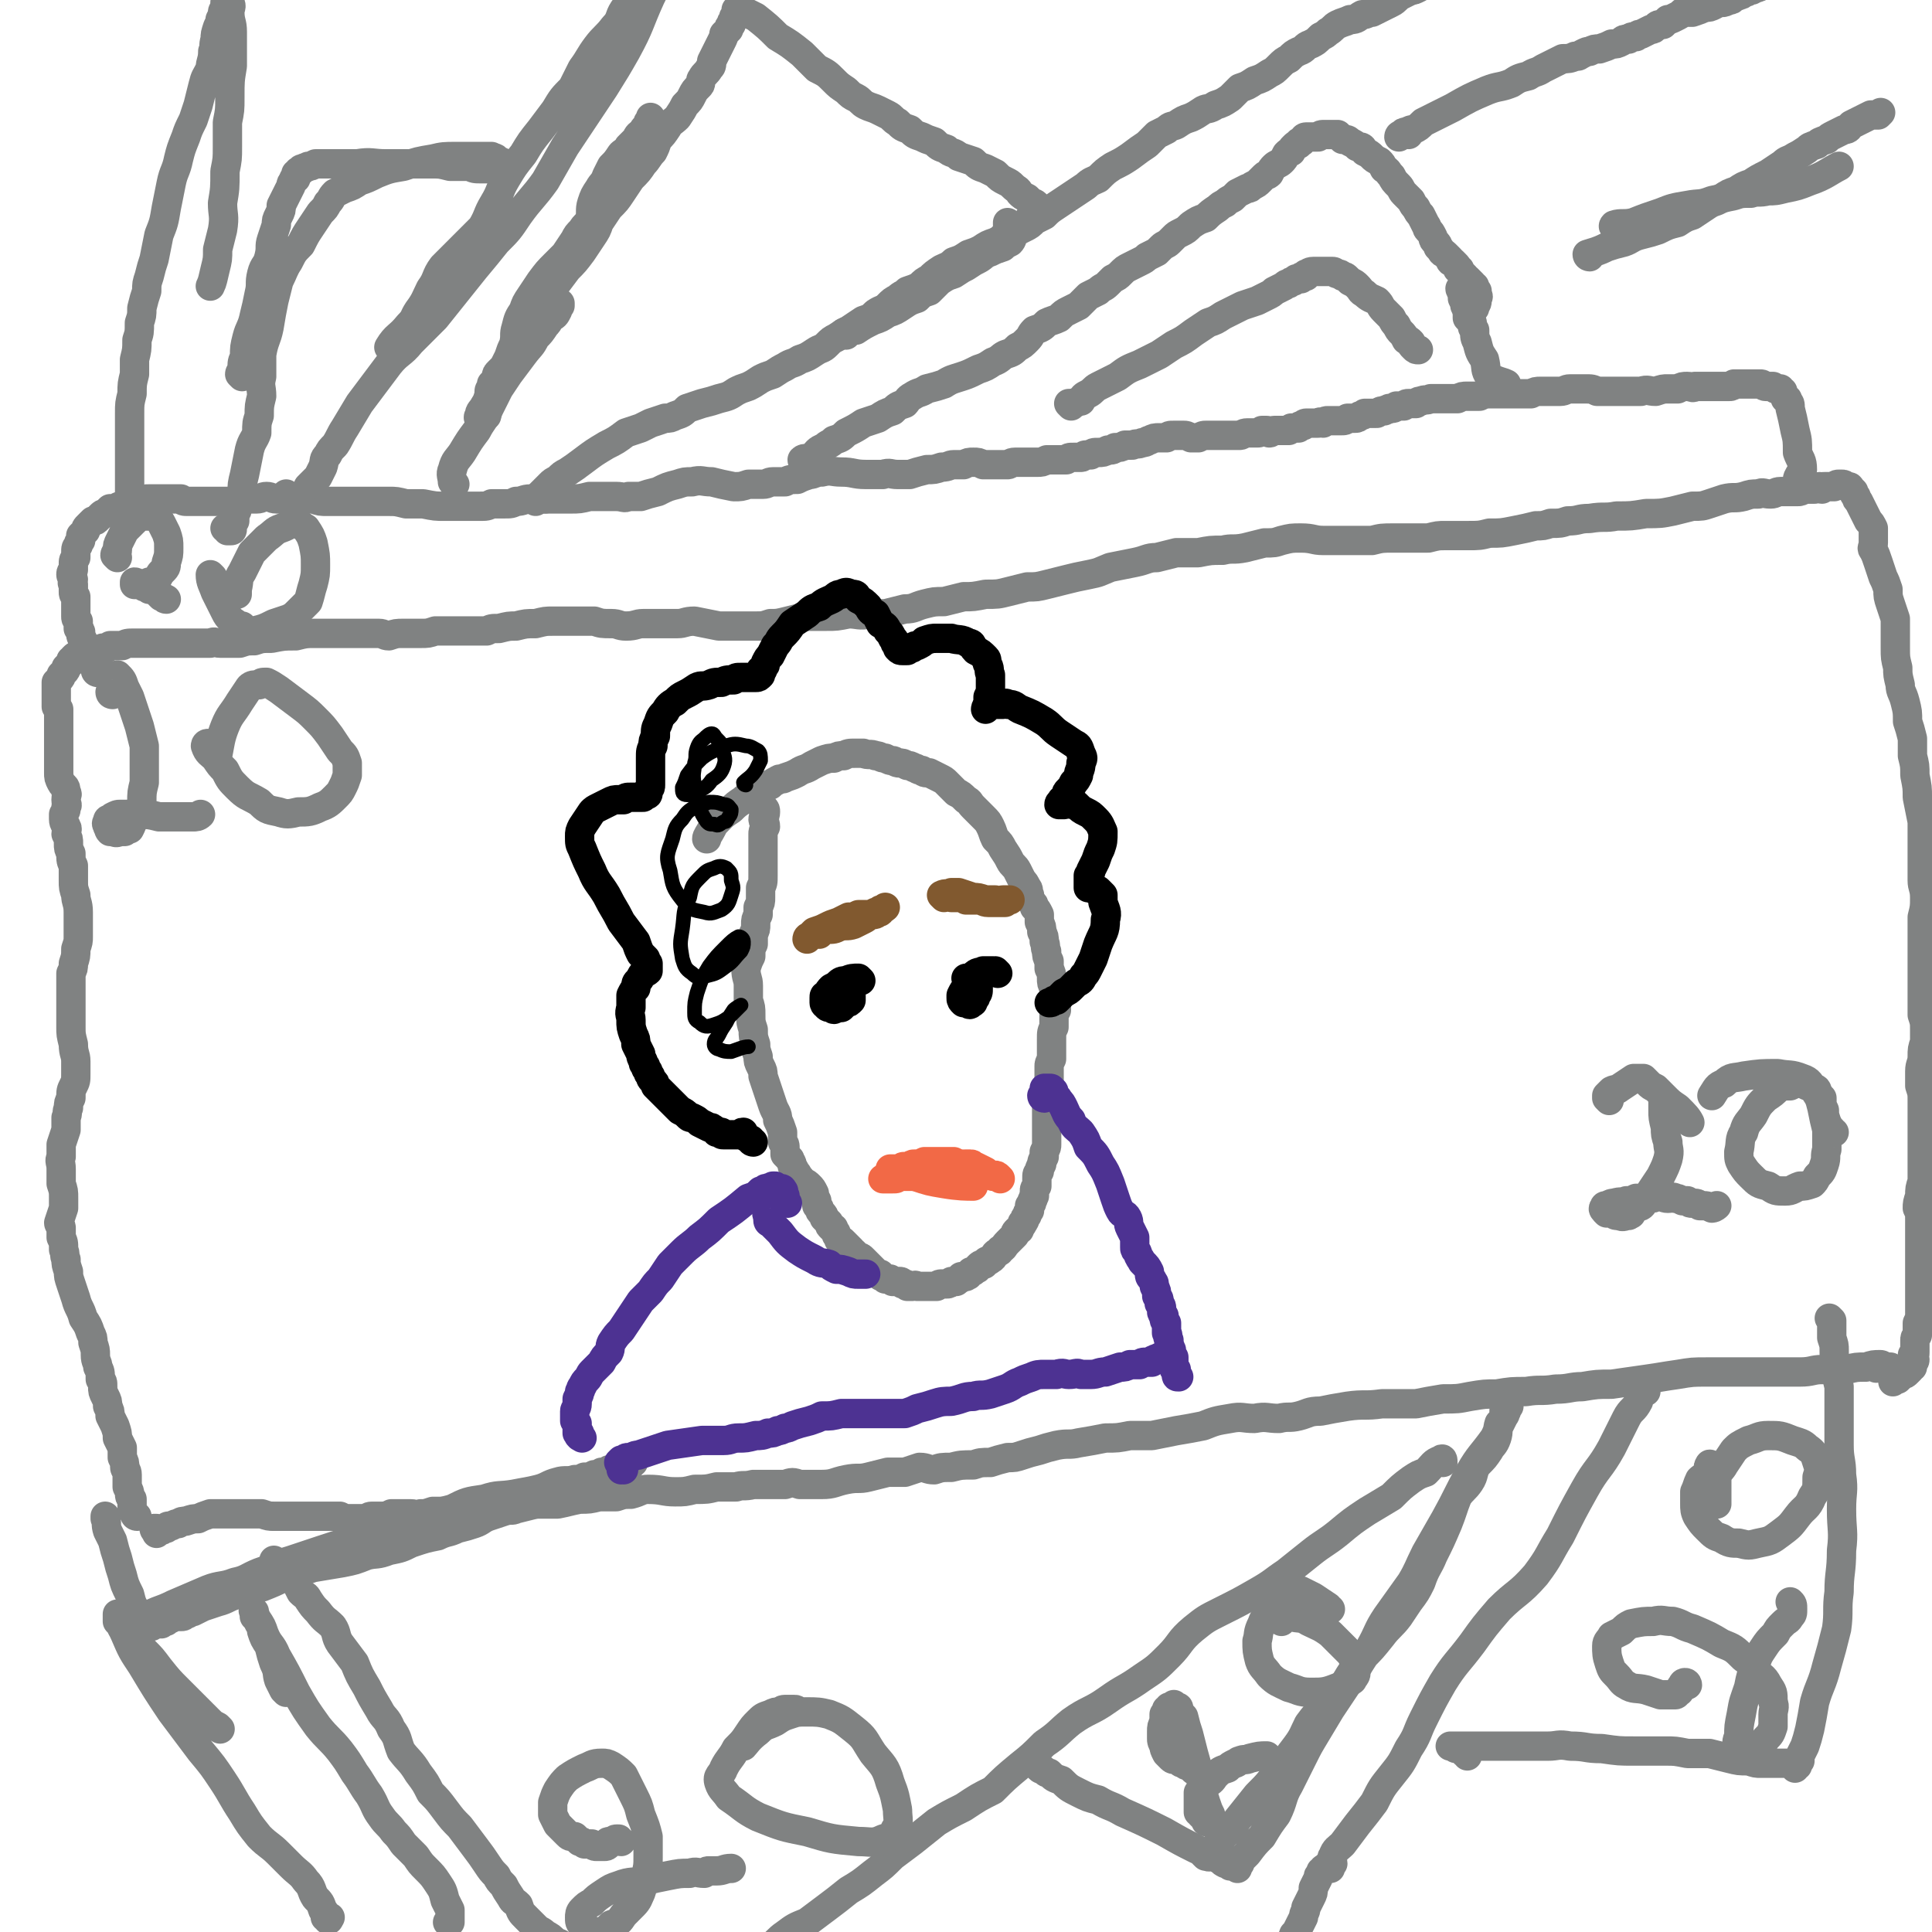 <svg viewBox='0 0 790 790' version='1.1' xmlns='http://www.w3.org/2000/svg' xmlns:xlink='http://www.w3.org/1999/xlink'><g fill='none' stroke='#808282' stroke-width='12' stroke-linecap='round' stroke-linejoin='round'><path d='M64,626c0,0 -1,0 -1,-1 0,0 0,0 0,0 1,0 1,0 1,0 1,0 0,1 0,1 0,1 0,1 0,1 0,0 0,0 1,-1 1,0 1,0 2,-1 0,0 0,0 1,0 0,0 0,-1 1,-1 1,0 1,0 1,0 2,-1 2,-1 3,-1 1,-1 2,-1 3,-1 3,-1 3,-1 5,-1 2,-1 2,-1 5,-2 2,0 2,0 5,0 2,0 2,0 5,0 3,0 3,0 6,0 2,0 2,0 5,0 3,1 3,1 5,1 4,0 4,0 7,0 3,0 3,0 6,0 3,0 3,0 6,0 2,0 2,0 4,0 2,0 2,0 4,0 2,1 2,1 4,1 2,0 2,0 4,0 1,0 1,0 3,0 1,-1 1,-1 3,-1 1,0 1,0 3,0 2,0 2,0 4,-1 2,0 2,0 4,0 2,0 2,0 4,0 2,0 2,1 4,0 2,0 2,0 5,-1 2,0 2,0 5,0 3,0 3,0 5,-1 3,0 3,0 6,-1 2,0 2,0 5,-1 2,0 2,0 4,0 3,-1 3,-1 5,-1 3,0 3,0 6,0 4,1 4,1 8,1 3,0 3,0 7,0 5,-1 4,-1 9,-2 4,0 4,0 8,-1 3,0 3,0 7,0 3,-1 3,-1 6,-1 4,-1 4,-2 7,-2 6,0 6,1 11,1 4,0 4,0 8,-1 5,0 5,0 9,-1 4,0 4,0 8,0 3,-1 3,0 7,-1 2,0 2,0 5,0 4,0 4,0 8,0 3,-1 3,-1 6,0 4,0 4,0 9,0 5,0 5,-1 10,-2 5,-1 5,0 9,-1 4,-1 4,-1 8,-2 3,0 3,0 7,0 3,-1 3,-1 6,-2 3,0 3,1 6,1 3,-1 3,-1 7,-1 4,-1 4,-1 9,-1 3,-1 3,-1 7,-1 3,-1 3,-1 7,-2 3,0 3,0 6,-1 3,-1 3,-1 7,-2 3,-1 3,-1 7,-2 5,-1 5,0 9,-1 6,-1 6,-1 11,-2 5,0 5,0 10,-1 5,0 5,0 9,0 5,-1 5,-1 10,-2 6,-1 6,-1 11,-2 5,-2 5,-2 11,-3 5,-1 5,0 10,0 5,-1 5,0 10,0 4,-1 4,0 8,-1 4,-1 4,-2 9,-2 5,-1 5,-1 11,-2 7,-1 7,0 14,-1 7,0 7,0 14,0 5,-1 5,-1 11,-2 6,0 6,0 11,-1 6,-1 6,-1 11,-1 6,-1 6,-1 12,-1 6,-1 6,0 12,-1 6,0 6,-1 11,-1 6,-1 6,-1 12,-1 7,-1 7,-1 14,-2 7,-1 6,-1 13,-2 6,-1 6,-1 12,-1 7,0 7,0 14,0 7,0 7,0 14,0 5,0 5,0 10,0 5,0 5,-1 9,-1 5,0 5,0 10,0 4,-1 4,-1 8,-1 3,-1 3,-1 6,-1 0,0 0,0 0,0 1,0 0,1 0,1 -1,0 -2,0 -2,0 0,1 1,0 2,0 1,0 1,0 2,0 1,0 1,0 2,0 0,0 0,0 0,0 '/><path d='M56,620c0,0 -1,0 -1,-1 -1,-1 -1,-2 -1,-3 0,-1 0,-1 0,-3 -1,-1 -1,-1 -1,-2 0,-1 0,-1 -1,-3 0,-1 0,-1 0,-2 0,-2 0,-2 0,-3 0,-2 -1,-2 -1,-3 0,-2 0,-2 -1,-4 0,-2 0,-2 0,-4 -1,-2 -1,-2 -2,-4 0,-2 0,-2 -1,-5 -1,-2 -1,-2 -2,-4 0,-2 0,-2 -1,-4 0,-2 0,-2 -1,-4 -1,-2 -1,-2 -1,-4 0,-2 0,-2 -1,-3 0,-3 0,-3 -1,-5 0,-2 -1,-2 -1,-5 0,-2 0,-2 -1,-5 0,-2 0,-2 -1,-4 -1,-3 -1,-3 -3,-6 -1,-4 -2,-4 -3,-8 -1,-3 -1,-3 -2,-6 -1,-3 -1,-3 -1,-5 -1,-3 -1,-3 -1,-5 -1,-2 0,-2 -1,-4 0,-3 0,-3 -1,-5 0,-2 0,-2 0,-4 0,-1 -1,-1 -1,-2 1,-3 1,-3 2,-6 0,-2 0,-2 0,-4 0,-3 0,-3 -1,-6 0,-3 0,-3 0,-6 0,-3 -1,-3 0,-5 0,-3 0,-3 0,-5 1,-3 1,-3 2,-6 0,-2 0,-2 0,-5 1,-2 0,-2 1,-4 0,-2 0,-2 1,-4 0,-3 0,-3 1,-5 1,-2 1,-2 1,-5 0,-2 0,-2 0,-5 0,-3 -1,-3 -1,-7 -1,-4 -1,-4 -1,-7 0,-3 0,-3 0,-6 0,-3 0,-3 0,-5 0,-3 0,-3 0,-6 0,-2 0,-2 0,-5 1,-2 1,-2 1,-4 1,-3 1,-3 1,-6 1,-3 1,-3 1,-5 0,-3 0,-3 0,-5 0,-3 0,-3 0,-5 0,-4 -1,-4 -1,-7 -1,-3 -1,-3 -1,-6 0,-3 0,-3 0,-6 -1,-2 -1,-2 -1,-5 -1,-2 -1,-2 -1,-4 0,-2 0,-2 -1,-4 0,-1 1,-2 0,-3 0,-1 -1,-1 -1,-3 0,-1 0,-1 0,-2 1,-2 1,-1 1,-3 1,-1 0,-1 0,-3 0,-2 1,-2 0,-3 0,-3 -1,-2 -2,-4 -1,-2 -1,-2 -1,-4 0,-1 0,-1 0,-3 0,-1 0,-1 0,-2 0,-1 0,-1 0,-3 0,-1 0,-1 0,-3 0,-1 0,-1 0,-2 0,-1 0,-1 0,-2 0,-2 0,-2 0,-3 0,-1 0,-1 0,-2 0,-1 0,-1 0,-2 0,-1 0,-1 0,-1 0,-2 0,-1 0,-3 -1,-1 -1,-1 -1,-1 0,-1 0,-1 0,-2 0,-1 0,-2 0,-3 0,0 0,0 0,-1 0,-1 0,-1 0,-2 0,-1 0,-1 0,-2 1,-1 1,-1 1,-1 1,-1 1,-1 1,-2 1,-1 1,-1 1,-1 1,-1 1,-1 1,-2 1,-1 1,-1 1,-1 1,-1 1,-1 1,-2 1,0 1,0 1,-1 1,-1 1,-1 2,-1 1,0 1,0 2,-1 1,0 1,0 2,0 2,-1 2,-1 3,-1 1,-1 2,0 3,-1 2,0 2,0 3,-1 2,0 2,0 5,0 2,-1 2,-1 5,-1 3,0 3,0 5,0 3,0 3,0 6,0 2,0 2,0 5,0 2,0 2,0 5,0 2,0 2,0 5,0 2,0 2,0 5,0 2,-1 2,0 4,0 2,0 2,0 4,0 2,0 2,0 4,0 3,-1 3,-1 6,-1 3,-1 3,-1 7,-1 5,-1 5,-1 10,-1 4,-1 4,-1 8,-1 4,0 4,0 7,0 2,0 2,0 5,0 2,0 2,0 5,0 2,0 2,0 5,0 2,0 2,0 4,0 2,0 2,1 4,1 3,-1 3,-1 6,-1 3,0 3,0 7,0 3,0 3,0 6,-1 4,0 4,0 8,0 3,0 3,0 6,0 3,0 3,0 7,0 2,-1 2,-1 5,-1 4,-1 4,-1 7,-1 4,-1 4,-1 8,-1 4,-1 4,-1 7,-1 4,0 4,0 8,0 4,0 4,0 9,0 3,1 3,1 7,1 3,0 3,1 6,1 4,0 4,-1 7,-1 4,0 4,0 7,0 3,0 3,0 7,0 3,0 3,-1 7,-1 5,1 5,1 10,2 4,0 4,0 8,0 3,0 3,0 7,0 3,0 3,0 6,-1 3,0 3,0 7,-1 4,-1 4,-1 8,-2 4,0 4,0 8,0 4,0 4,0 9,-1 4,0 4,1 9,0 3,0 3,0 6,0 4,-1 4,-1 8,-2 4,0 4,-1 8,-2 4,-1 4,-1 8,-1 4,-1 4,-1 8,-2 4,0 4,0 9,-1 5,0 5,0 9,-1 4,-1 4,-1 8,-2 4,0 4,0 8,-1 4,-1 4,-1 8,-2 4,-1 4,-1 9,-2 5,-1 4,-1 9,-3 5,-1 5,-1 10,-2 5,-1 5,-2 9,-2 4,-1 4,-1 8,-2 4,0 4,0 9,0 5,-1 5,-1 10,-1 4,-1 4,0 9,-1 4,-1 4,-1 8,-2 4,0 4,0 7,-1 4,-1 4,-1 8,-1 5,0 5,1 9,1 4,0 4,0 9,0 5,0 5,0 11,0 4,-1 4,-1 9,-1 4,0 4,0 7,0 4,0 4,0 7,0 4,-1 4,-1 7,-1 5,0 5,0 9,0 5,0 5,0 9,-1 5,0 5,0 10,-1 5,-1 5,-1 9,-2 3,0 3,0 6,-1 4,0 4,0 7,-1 5,0 4,-1 9,-1 6,-1 6,0 11,-1 6,0 6,0 12,-1 6,0 6,0 11,-1 4,-1 4,-1 8,-2 4,0 4,0 7,-1 3,-1 3,-1 6,-2 4,-1 4,0 8,-1 3,-1 3,-1 6,-1 2,-1 2,0 5,0 2,0 2,-1 4,-1 2,0 2,0 4,0 1,0 1,0 3,0 1,0 1,0 3,-1 1,0 1,0 2,0 0,0 0,0 1,0 1,0 1,0 1,0 1,0 1,-1 2,-1 0,0 0,1 1,1 1,-1 0,-1 1,-1 0,0 0,0 1,0 1,0 1,0 1,0 1,0 1,0 2,0 1,-1 1,-1 2,-1 0,0 0,0 1,0 1,0 1,0 2,1 0,0 1,0 1,0 1,0 0,1 1,1 0,0 0,0 1,1 0,1 0,1 1,2 0,1 0,1 1,2 1,2 1,2 2,4 1,2 1,2 2,4 1,1 1,1 2,3 0,1 0,1 0,3 0,2 0,2 0,3 0,2 -1,2 0,3 1,2 1,2 2,5 1,3 1,3 2,6 1,2 1,2 2,5 0,3 0,3 1,6 1,3 1,3 2,6 0,3 0,3 0,6 0,3 0,3 0,6 0,4 0,4 1,8 0,3 0,3 1,7 0,3 1,3 2,7 1,4 1,4 1,8 1,3 1,3 2,7 0,4 0,4 0,7 1,4 1,4 1,8 1,5 1,5 1,9 1,5 1,5 2,10 0,5 0,5 0,9 0,4 0,4 0,8 0,3 0,3 0,7 0,3 1,3 1,7 0,4 0,4 -1,8 0,4 0,4 0,8 0,4 0,4 0,7 0,4 0,4 0,7 0,4 0,4 0,7 0,3 0,3 0,6 0,3 0,3 0,5 1,3 1,3 1,6 0,3 0,3 0,5 -1,3 -1,3 -1,6 0,3 -1,3 -1,6 0,3 0,3 0,6 1,3 1,3 1,6 0,3 0,3 0,6 0,3 0,3 0,6 0,3 0,3 0,6 0,2 0,2 0,5 0,2 0,2 0,5 0,2 0,2 0,5 -1,3 -1,3 -1,6 -1,3 -1,3 -1,5 1,2 1,2 1,5 0,2 0,2 0,4 0,2 0,2 0,4 0,2 0,2 0,4 0,2 0,2 0,5 0,2 0,2 0,5 0,2 0,2 0,4 0,1 0,1 0,3 0,1 0,1 0,3 0,2 0,2 0,3 0,2 0,2 0,3 0,2 0,2 -1,4 0,1 0,1 0,3 0,1 0,1 0,2 -1,1 -1,1 -1,2 0,1 0,1 0,2 0,1 0,1 0,2 0,0 0,0 0,1 0,1 0,1 -1,1 0,1 0,1 0,1 0,0 0,0 1,1 0,0 0,0 0,0 0,1 -1,1 -1,1 0,0 0,0 0,1 0,0 0,0 0,1 0,0 0,0 -1,0 0,1 0,1 0,1 -1,1 -1,1 -1,1 -1,1 -1,1 -2,1 -1,1 -1,1 -2,2 -1,0 -2,1 -2,1 '/><path d='M46,284c0,0 -1,0 -1,-1 1,-2 1,-2 2,-4 1,-1 1,-1 1,-2 1,0 0,-1 0,-1 2,2 2,2 3,5 1,2 1,2 2,4 1,3 1,3 2,6 1,3 1,3 2,6 1,4 1,4 2,8 0,3 0,3 0,7 0,4 0,4 0,8 -1,4 -1,4 -1,8 -1,2 0,2 -1,4 -1,2 -2,2 -3,4 0,1 0,1 -1,3 -1,0 -1,0 -2,1 -1,0 -1,0 -2,0 -2,1 -2,0 -3,0 -1,0 -1,0 -1,0 -1,-1 0,-1 -1,-2 0,0 0,0 0,0 0,-1 -1,-1 0,-2 0,-1 0,-1 1,-1 1,-1 1,-1 1,-1 2,-1 2,-1 3,-1 2,0 2,0 3,0 3,0 3,0 5,0 4,0 4,0 8,1 3,0 3,0 6,0 2,0 2,0 4,0 1,0 1,0 2,0 1,0 1,0 2,0 1,0 2,0 3,-1 '/><path d='M86,305c0,0 -1,-1 -1,-1 -1,0 -1,1 -1,1 1,3 2,3 4,5 2,3 2,3 4,5 2,4 2,4 5,7 4,4 4,3 9,6 3,3 3,3 8,4 3,1 4,1 8,0 4,0 5,0 9,-2 3,-1 4,-2 6,-4 2,-2 2,-2 3,-4 1,-2 1,-2 2,-5 0,-2 0,-2 0,-5 -1,-3 -1,-3 -3,-5 -2,-3 -2,-3 -4,-6 -3,-4 -3,-4 -6,-7 -3,-3 -3,-3 -7,-6 -4,-3 -4,-3 -8,-6 -3,-2 -3,-2 -5,-3 -2,0 -2,0 -3,1 -2,0 -3,0 -4,1 -2,3 -2,3 -4,6 -3,5 -4,5 -6,10 -2,5 -2,7 -3,12 '/><path d='M40,275c0,0 -1,0 -1,-1 0,-1 1,-1 1,-2 0,-1 0,-1 0,-2 0,-1 0,-1 0,-2 1,0 1,-1 1,-1 -1,0 -1,0 -2,0 0,0 0,-1 -1,-1 0,0 0,0 -1,0 0,0 0,0 -1,0 0,0 0,0 0,-1 -1,0 -1,0 -1,-1 0,0 0,0 -1,-1 0,-1 0,-1 0,-1 -1,-2 -1,-2 -1,-3 0,-1 0,-1 -1,-2 0,-2 0,-2 0,-3 -1,-1 -1,-1 -1,-2 0,-2 0,-2 0,-3 0,-1 0,-1 0,-2 0,-1 0,-1 0,-3 -1,-1 -1,-1 -1,-2 0,-1 0,-1 0,-2 0,-1 0,-1 0,-1 -1,-1 0,-1 0,-2 0,-1 -1,-1 -1,-2 0,-1 0,-1 1,-2 0,-1 0,-1 0,-2 0,-2 0,-2 1,-3 0,-1 0,-1 0,-2 0,-2 0,-2 1,-3 0,-1 0,-1 1,-2 0,-1 0,-1 0,-2 1,-1 1,-1 2,-2 0,-1 0,-1 1,-2 1,-1 1,-1 2,-2 1,0 1,0 2,-1 1,-1 1,-1 1,-1 1,-1 1,-1 2,-1 1,-1 1,-1 2,-2 1,0 1,0 2,0 1,0 1,-1 2,-1 2,-1 2,-1 4,-1 2,-1 2,-1 4,-1 2,-1 2,-1 4,-1 2,0 2,0 4,0 2,0 2,0 4,0 3,0 3,0 5,0 1,1 1,1 3,1 2,0 2,0 3,0 2,0 2,0 4,0 1,0 1,0 3,0 1,0 1,0 3,0 2,0 2,0 3,0 1,0 1,0 3,0 1,0 1,0 2,0 2,0 2,-1 4,-1 1,0 1,0 3,0 2,0 2,-1 4,-1 2,0 2,1 4,1 2,0 2,0 5,0 2,0 2,0 5,0 2,0 2,0 5,0 3,1 3,1 6,1 2,0 2,0 5,0 2,0 2,0 5,0 2,0 2,0 4,0 3,0 3,0 5,0 3,0 3,0 6,0 3,0 3,0 7,1 4,0 4,0 7,0 5,1 5,1 9,1 4,0 4,0 8,0 3,0 3,0 6,0 3,0 3,0 5,-1 3,0 3,0 5,0 3,0 3,0 5,-1 3,0 3,-1 6,-1 3,0 3,0 7,0 4,0 4,0 9,0 4,0 4,0 8,-1 3,0 3,0 6,0 3,0 3,0 5,0 3,0 3,1 5,0 3,0 3,0 5,0 3,-1 3,-1 7,-2 4,-2 4,-2 8,-3 3,-1 3,-1 6,-1 4,-1 4,0 8,0 4,1 4,1 9,2 3,0 3,0 6,-1 3,0 3,0 6,0 2,0 2,-1 4,-1 2,0 2,0 5,0 2,-1 2,-1 5,-1 2,-1 2,-1 5,-2 2,0 2,-1 5,-1 4,-1 4,0 8,0 5,0 5,1 10,1 4,0 4,0 7,0 3,-1 3,0 6,0 3,0 3,0 5,0 3,-1 3,-1 7,-2 3,0 3,0 6,-1 3,0 3,-1 5,-1 2,0 2,0 4,0 2,-1 2,-1 4,-1 2,0 2,0 4,1 1,0 1,0 3,0 2,0 2,0 3,0 2,0 2,0 4,0 1,0 1,-1 3,-1 1,0 1,0 2,0 2,0 2,0 3,0 2,0 2,0 4,0 2,0 2,0 4,-1 2,0 2,0 4,0 2,0 2,0 4,0 1,-1 1,-1 3,-1 1,0 1,0 3,0 1,0 1,-1 2,-1 1,0 1,0 2,0 1,-1 1,-1 3,-1 2,0 2,0 4,-1 2,0 2,0 3,-1 2,0 2,0 4,-1 1,0 1,0 3,0 2,-1 2,0 4,-1 2,0 2,-1 3,-1 2,-1 2,-1 4,-1 1,0 1,0 3,0 1,-1 1,-1 3,-1 2,0 2,0 4,0 1,0 1,0 3,1 2,0 2,0 3,0 2,-1 2,-1 3,-1 2,0 2,0 3,0 1,0 1,0 3,0 1,0 1,0 2,0 1,0 1,0 3,0 1,0 1,0 3,0 1,0 1,-1 3,-1 1,0 1,0 2,0 1,0 1,0 2,0 1,0 1,0 2,-1 1,0 1,0 2,0 1,0 1,1 1,1 1,0 1,-1 2,-1 1,0 1,0 1,0 1,0 1,0 1,0 1,0 1,0 2,0 0,0 0,0 1,0 0,0 0,0 1,0 0,0 0,0 1,-1 0,0 0,0 1,0 0,0 0,0 1,0 0,0 0,0 1,0 0,0 0,-1 1,-1 0,0 0,0 1,0 0,-1 1,-1 1,-1 1,0 1,0 2,0 0,0 0,0 1,0 1,0 1,0 2,0 1,-1 1,0 2,0 1,-1 1,-1 2,-1 1,0 1,0 3,0 1,0 1,0 2,0 2,0 2,0 3,-1 2,0 2,0 3,0 1,0 1,0 2,-1 1,0 1,0 2,-1 2,0 2,0 3,0 1,0 1,0 2,0 2,-1 1,-1 3,-1 1,-1 1,0 2,-1 2,0 2,0 3,-1 1,0 1,0 3,0 1,-1 1,-1 2,-1 1,0 1,0 3,0 1,-1 1,-1 2,-1 2,-1 2,0 4,-1 2,0 2,0 5,0 3,0 3,0 6,0 2,-1 2,-1 4,-1 3,0 3,0 5,0 2,-1 2,-1 5,-1 3,0 3,0 5,0 3,0 3,0 6,0 3,0 3,0 5,0 2,-1 2,-1 4,-1 2,0 2,0 4,0 2,0 2,0 4,0 2,0 2,-1 4,-1 3,0 3,0 6,0 3,0 3,0 5,1 3,0 3,0 5,0 3,0 3,0 5,0 4,0 4,0 8,0 3,-1 3,0 6,0 3,-1 3,-1 5,-1 2,0 2,0 4,0 2,-1 2,-1 4,-1 2,0 2,1 3,0 2,0 2,0 3,0 1,0 1,0 2,0 1,0 1,0 3,0 1,0 1,0 2,0 1,0 1,0 2,0 1,0 1,0 2,0 1,0 1,0 2,-1 1,0 1,0 2,0 1,0 1,0 2,0 1,0 1,0 2,0 1,0 1,0 2,0 1,0 1,0 1,0 1,0 1,0 2,0 1,0 1,1 2,1 0,0 0,0 1,0 1,0 1,0 2,0 0,0 0,0 1,1 1,0 1,0 1,0 1,0 1,0 1,0 0,1 0,1 1,1 0,1 0,1 0,1 1,1 1,1 1,2 1,0 1,0 1,1 1,1 1,1 1,3 1,4 1,4 2,9 1,4 1,4 1,9 1,3 2,3 2,7 -1,2 -2,3 -2,4 '/><path d='M346,137c0,-1 -1,-1 -1,-1 2,-1 3,-1 5,-1 3,-2 3,-2 7,-4 3,-1 3,-1 6,-3 3,-1 3,-1 6,-3 3,-2 3,-2 6,-3 2,-2 2,-2 5,-3 2,-2 2,-2 4,-4 3,-2 3,-2 6,-3 3,-2 3,-2 5,-3 3,-2 3,-2 5,-3 2,-1 2,-2 5,-3 2,-1 2,-1 5,-2 1,-1 1,-1 3,-2 1,-1 1,-2 1,-3 0,-2 -1,-2 -2,-4 0,-1 0,-1 0,-1 '/><path d='M223,204c0,0 -1,-1 -1,-1 0,0 1,1 0,1 0,0 -1,0 -2,0 -1,0 -1,1 -1,1 0,-1 1,-2 2,-3 1,-1 1,-1 2,-2 1,-1 1,-1 2,-2 1,-1 1,-1 3,-2 2,-2 2,-2 4,-3 3,-2 3,-2 7,-5 4,-3 4,-3 9,-6 4,-2 4,-2 8,-5 3,-1 3,-1 6,-2 2,-1 2,-1 4,-2 3,-1 3,-1 6,-2 2,0 2,0 4,-1 3,-1 3,-1 5,-3 3,-1 3,-1 6,-2 4,-1 4,-1 7,-2 4,-1 4,-1 7,-3 2,-1 2,-1 5,-2 2,-1 2,-1 5,-3 2,-1 2,-1 5,-2 3,-2 3,-2 5,-3 3,-2 3,-1 6,-3 3,-1 3,-1 6,-3 3,-2 3,-1 5,-3 2,-2 2,-2 4,-3 3,-2 3,-2 5,-3 3,-2 3,-2 6,-4 3,-1 3,-1 5,-3 3,-2 3,-1 5,-3 2,-2 2,-2 4,-3 2,-2 2,-1 4,-3 3,-1 3,-1 5,-2 2,-2 2,-2 4,-3 2,-2 2,-2 5,-4 2,-1 3,-1 5,-3 3,-1 3,-1 6,-3 3,-1 3,-1 5,-2 3,-2 3,-2 6,-3 2,-1 2,-1 4,-3 2,0 2,0 4,-1 2,-1 2,-1 4,-2 2,-1 2,-1 4,-3 2,-1 2,-1 4,-2 2,-2 2,-2 5,-4 3,-2 3,-2 6,-4 3,-2 3,-2 6,-4 2,-2 3,-2 5,-3 3,-3 3,-3 6,-5 4,-2 4,-2 7,-4 4,-3 4,-3 7,-5 2,-2 2,-2 4,-4 2,-1 2,-1 4,-2 2,-2 2,-1 4,-2 3,-2 3,-2 6,-3 2,-1 2,-1 5,-3 2,-1 2,0 5,-2 3,-1 3,-1 6,-3 2,-2 2,-2 4,-4 3,-1 3,-1 6,-3 3,-1 3,-1 6,-3 2,-1 2,-1 4,-3 2,-2 2,-2 4,-3 2,-2 2,-2 4,-3 3,-1 2,-2 5,-3 2,-1 2,-1 4,-3 2,-1 2,-1 3,-2 2,-1 2,-2 4,-3 2,-1 3,-1 5,-2 3,0 3,-1 5,-2 2,0 2,-1 4,-1 2,-1 2,-1 4,-2 2,-1 2,-1 4,-2 2,-1 2,-2 4,-3 2,-1 2,-1 4,-2 1,0 1,0 3,-1 1,-1 1,-1 3,-2 1,-1 1,-1 3,-1 1,-1 1,-1 3,-2 2,-1 2,-1 4,-1 2,-1 2,-1 4,-2 1,-1 2,-1 3,-2 2,-1 2,-1 4,-1 3,-1 3,-1 5,-2 3,-1 3,-1 7,-3 3,-1 3,-1 7,-3 6,-2 7,-2 13,-4 '/><path d='M329,189c0,0 -1,0 -1,-1 1,-1 2,0 4,-1 2,-2 2,-3 5,-4 2,-2 2,-1 4,-3 3,-1 3,-1 5,-3 4,-2 4,-2 7,-4 3,-1 3,-1 6,-2 3,-2 3,-2 6,-3 2,-2 2,-2 5,-3 1,-1 1,-2 3,-3 3,-2 3,-1 6,-3 4,-1 4,-1 7,-2 3,-2 4,-2 7,-3 3,-1 3,-1 7,-3 3,-1 3,-1 6,-3 3,-1 3,-2 5,-3 3,-1 3,-1 5,-3 2,-1 2,-1 4,-3 2,-2 1,-2 3,-4 3,-1 3,-1 5,-3 2,-1 3,-1 5,-2 2,-2 2,-2 4,-3 2,-1 2,-1 4,-2 2,-2 2,-2 4,-4 2,-1 2,-1 4,-2 2,-2 2,-1 4,-3 1,-1 1,-1 2,-2 2,-1 2,-1 3,-2 2,-2 2,-2 4,-3 2,-1 2,-1 4,-2 2,-1 2,-1 3,-2 2,-1 2,-1 4,-2 1,-1 1,-1 2,-2 1,-1 2,-1 3,-2 1,-1 1,-1 2,-2 1,-1 1,-1 3,-2 2,-1 2,-1 4,-3 3,-2 3,-2 6,-3 2,-2 2,-2 5,-4 1,-1 1,-1 3,-2 1,-1 1,-1 3,-2 1,-1 1,-1 2,-2 2,-1 2,-1 4,-2 1,0 1,0 2,-1 2,-1 2,-1 3,-2 1,-1 1,-1 2,-2 1,-1 1,0 2,-1 1,-2 1,-2 2,-3 1,-1 2,-1 3,-2 1,-1 1,-1 2,-3 1,-1 1,-1 2,-1 0,-1 0,-1 1,-2 1,-1 1,-1 2,-1 0,-1 0,-1 1,-1 1,0 0,-1 1,-1 0,0 0,-1 1,-1 1,0 1,0 1,0 1,0 1,0 2,0 1,0 1,0 2,0 1,-1 1,-1 3,-1 1,0 1,0 2,0 1,0 1,0 3,0 1,1 1,1 2,2 2,0 2,0 3,1 2,1 2,1 3,2 2,0 2,0 3,2 2,1 2,1 3,2 1,1 1,1 3,2 1,1 1,1 2,3 2,1 1,1 3,3 1,2 1,2 3,4 1,1 1,2 2,3 2,2 2,2 3,3 1,2 1,2 2,3 1,2 1,2 2,3 1,2 1,2 2,4 1,1 0,1 1,2 1,1 1,1 2,3 0,1 0,1 1,2 1,1 1,1 1,2 1,1 1,1 1,1 1,2 1,1 2,2 1,1 1,1 2,2 0,1 0,1 1,1 1,1 1,1 1,1 1,1 1,1 1,2 1,0 1,0 1,1 1,1 1,1 2,2 0,0 0,1 1,1 1,1 1,1 2,2 0,1 0,1 1,1 0,1 0,1 1,2 0,0 0,0 0,1 0,1 1,1 0,2 0,2 0,2 -1,3 0,1 0,1 0,1 '/><path d='M438,166c0,0 -1,-1 -1,-1 0,0 1,0 2,0 1,0 1,-1 3,-1 1,-2 1,-2 3,-3 2,-1 2,-2 4,-3 4,-2 4,-2 8,-4 4,-3 4,-3 9,-5 4,-2 4,-2 8,-4 3,-2 3,-2 6,-4 4,-2 4,-2 8,-5 3,-2 3,-2 6,-4 3,-1 3,-1 6,-3 2,-1 2,-1 4,-2 2,-1 2,-1 4,-2 3,-1 3,-1 6,-2 2,-1 2,-1 4,-2 2,-1 2,-1 3,-2 2,-1 2,-1 4,-2 1,-1 1,-1 2,-1 1,-1 1,-1 2,-1 0,0 0,0 1,-1 1,0 1,0 2,0 0,-1 0,-1 1,-1 0,0 0,0 1,0 0,0 0,-1 0,-1 1,0 1,-1 3,-1 1,0 1,0 2,0 1,0 1,0 2,0 1,0 1,0 2,0 1,0 1,0 2,0 1,0 1,1 2,1 1,0 1,0 2,1 1,0 1,0 2,1 1,1 1,1 1,1 2,1 2,1 3,2 2,2 1,2 3,3 2,2 3,2 5,3 2,2 1,2 3,4 2,2 2,2 3,3 1,2 1,2 2,3 1,2 1,2 2,3 1,1 1,1 2,3 1,0 1,0 2,1 0,1 0,1 1,2 1,1 1,1 2,1 '/><path d='M576,55c-1,0 -1,-1 -1,-1 -1,0 -1,0 -2,1 0,0 0,0 0,0 0,0 -1,1 -1,1 0,-1 1,-1 2,-1 1,-1 1,-1 1,-1 2,-1 2,-1 3,-1 2,-1 2,-1 4,-3 6,-3 6,-3 12,-6 7,-4 7,-4 14,-7 5,-2 5,-1 10,-3 3,-2 3,-2 7,-3 3,-2 3,-1 6,-3 2,-1 2,-1 4,-2 2,-1 2,-1 4,-2 2,0 3,0 5,-1 2,0 1,0 3,-1 2,-1 2,-1 3,-1 2,-1 2,-1 4,-1 3,-1 3,-1 5,-2 2,0 2,0 4,-1 1,-1 1,-1 3,-1 1,-1 1,-1 3,-1 1,-1 1,-1 2,-1 2,-1 2,-1 4,-2 1,0 1,0 2,-1 1,-1 1,-1 3,-1 1,-1 1,-1 2,-2 1,0 1,0 3,-1 2,-1 2,-1 3,-2 2,0 2,0 4,0 3,-1 3,-1 5,-2 2,0 2,0 4,-1 1,-1 1,-1 3,-1 1,0 1,0 3,-1 1,0 1,0 2,-1 1,-1 1,0 2,-1 1,0 1,0 2,-1 1,0 1,0 2,-1 1,0 1,0 1,0 1,0 1,-1 2,-1 1,0 1,0 2,-1 1,0 1,0 2,0 1,0 1,-1 2,-1 1,0 1,0 2,0 0,0 0,0 0,0 1,0 1,0 2,0 0,0 0,0 0,0 1,0 1,0 1,0 '/><path d='M599,122c0,0 0,0 -1,-1 0,-1 0,-1 0,-2 -1,-1 -1,-1 -1,-1 0,0 0,1 1,1 0,2 0,2 0,3 1,2 1,2 1,3 1,1 0,1 1,2 0,2 0,2 0,3 1,1 1,1 2,2 0,2 0,2 1,3 0,3 0,3 1,5 1,4 1,4 3,7 1,4 0,4 2,7 3,2 5,2 7,3 '/><path d='M650,105c0,0 -1,0 -1,-1 3,-1 4,-1 8,-3 3,-1 3,-1 7,-2 3,-1 3,-2 7,-3 4,-1 4,-1 7,-2 4,-2 4,-2 8,-3 3,-2 3,-2 6,-3 3,-2 3,-2 6,-4 3,-2 3,-1 6,-3 3,-2 3,-2 6,-3 3,-2 3,-2 6,-3 3,-2 3,-2 7,-4 3,-2 3,-2 6,-4 2,-2 2,-1 5,-3 2,-1 2,-1 5,-3 1,-1 1,-1 4,-2 1,-1 1,-1 4,-2 1,-1 1,-1 3,-2 2,-1 2,-1 4,-2 2,0 2,-1 3,-2 2,-1 2,-1 4,-2 2,-1 2,-1 4,-2 1,0 1,0 1,0 1,0 1,0 2,0 0,0 1,-1 1,-1 '/><path d='M661,93c0,0 -2,0 -1,-1 3,-1 4,0 8,-1 5,-2 5,-2 11,-4 5,-2 5,-2 11,-3 5,-1 5,0 10,-2 5,-1 4,-1 9,-2 3,-1 3,-1 7,-1 3,-1 3,0 7,-1 3,0 3,0 7,-1 5,-1 5,-1 10,-3 6,-2 8,-4 12,-6 '/><path d='M199,170c0,-1 -1,-1 -1,-1 0,-1 1,-2 1,-3 0,-1 1,-1 1,-3 0,-1 0,-1 0,-3 0,-1 1,-1 1,-3 1,-1 1,-1 2,-3 0,-1 0,-1 1,-2 1,-1 1,-1 2,-2 1,-2 1,-2 2,-4 1,-3 1,-3 2,-5 1,-4 0,-4 1,-7 1,-4 1,-4 3,-7 1,-3 1,-3 3,-6 2,-3 2,-3 4,-6 3,-4 3,-4 6,-7 2,-2 2,-2 4,-4 2,-3 2,-3 4,-6 1,-2 1,-2 3,-4 1,-2 2,-2 3,-4 1,-3 0,-4 1,-7 1,-3 1,-3 3,-6 1,-2 2,-2 3,-5 1,-2 1,-2 2,-4 2,-2 2,-2 4,-5 1,-1 2,-1 3,-3 2,-2 2,-2 3,-3 1,-2 1,-2 3,-3 0,-1 0,-1 1,-2 1,-1 1,-1 1,-2 1,-1 1,-1 1,-1 0,-1 0,-1 0,-1 '/><path d='M197,171c-1,0 -2,0 -1,-1 0,-2 1,-2 2,-4 2,-3 1,-3 3,-6 1,-2 1,-2 3,-5 2,-4 1,-4 4,-7 3,-5 4,-4 7,-9 3,-4 2,-4 4,-8 2,-4 2,-4 3,-7 2,-3 2,-3 4,-6 3,-4 3,-4 6,-8 3,-3 3,-3 6,-7 2,-3 2,-3 4,-6 2,-3 2,-3 3,-6 2,-3 2,-3 4,-6 3,-3 3,-3 5,-6 2,-3 2,-3 4,-6 3,-3 3,-3 5,-6 2,-2 2,-3 4,-5 1,-2 1,-2 2,-5 2,-2 2,-2 4,-5 1,-2 2,-2 4,-4 2,-3 2,-3 3,-5 2,-2 2,-2 3,-4 1,-2 1,-2 3,-4 1,-1 0,-2 1,-3 1,-2 2,-2 3,-4 1,-1 1,-1 1,-3 1,-2 1,-2 2,-4 1,-2 1,-2 2,-4 1,-2 1,-2 1,-3 1,-1 1,-1 2,-2 0,-1 0,-1 1,-2 0,-1 0,-1 1,-2 0,-1 0,-1 0,-1 1,-1 1,-1 1,-1 0,-1 0,-1 0,-1 0,-1 0,-1 0,-1 0,0 1,0 1,0 0,-1 0,-1 0,-1 0,0 1,0 1,0 1,1 1,1 2,2 2,1 2,1 4,2 5,4 5,4 9,8 5,3 5,3 10,7 3,3 3,3 6,6 4,2 4,2 7,5 2,2 2,2 5,4 2,2 2,2 4,3 2,1 2,2 4,3 2,1 3,1 5,2 2,1 2,1 4,2 2,1 2,2 4,3 2,2 2,2 5,3 2,2 2,2 5,3 2,1 2,1 5,2 2,2 2,2 5,3 2,2 3,1 5,3 3,1 3,1 6,2 2,2 2,2 5,3 2,1 2,1 4,2 2,2 2,2 4,3 2,1 2,1 3,2 2,2 2,1 3,3 1,1 1,1 3,2 1,1 1,1 2,2 1,0 1,0 2,1 0,0 0,0 1,1 0,0 1,0 0,0 0,1 -1,0 -2,1 -1,1 -1,2 -2,3 '/><path d='M186,198c0,0 0,0 -1,-1 0,-2 -1,-3 0,-5 1,-4 2,-4 4,-7 3,-5 3,-5 6,-9 2,-4 3,-4 5,-9 2,-4 2,-4 4,-8 2,-3 2,-3 4,-6 3,-4 3,-4 6,-8 3,-4 3,-3 5,-7 2,-2 2,-2 4,-5 1,-1 1,-1 2,-3 2,-1 2,-1 3,-3 0,-1 0,-1 1,-2 0,-1 0,-1 0,-1 '/><path d='M160,143c0,-1 -1,-1 -1,-1 3,-5 4,-4 8,-9 3,-3 2,-3 4,-6 3,-4 3,-5 5,-9 3,-4 2,-5 5,-9 4,-4 4,-4 8,-8 4,-4 4,-4 8,-8 3,-5 2,-5 5,-10 3,-5 2,-5 5,-10 3,-5 3,-5 7,-10 3,-5 3,-5 7,-10 3,-4 3,-4 6,-8 3,-5 3,-5 7,-9 2,-4 2,-4 4,-8 3,-4 3,-5 6,-9 3,-4 4,-4 7,-8 3,-3 2,-4 4,-7 2,-3 3,-3 4,-5 2,-2 2,-2 3,-4 1,-2 1,-2 2,-4 1,-2 1,-2 3,-4 1,-2 1,-1 2,-3 1,-1 1,-1 2,-2 1,0 1,0 1,-1 1,0 1,0 1,-1 0,0 0,0 0,0 0,1 0,1 0,2 -1,1 -1,1 -1,1 -1,2 -1,2 -1,4 -2,6 -2,6 -5,12 -5,11 -4,11 -10,22 -4,7 -4,7 -9,15 -4,6 -4,6 -8,12 -4,6 -4,6 -8,12 -4,7 -4,7 -8,14 -5,7 -6,7 -11,14 -4,6 -4,6 -9,11 -4,5 -4,5 -9,11 -4,5 -4,5 -8,10 -4,5 -4,5 -8,10 -5,5 -5,5 -10,10 -4,5 -5,4 -9,9 -3,4 -3,4 -6,8 -3,4 -3,4 -6,8 -3,5 -3,5 -6,10 -2,3 -2,4 -4,7 -2,2 -2,2 -3,4 -2,2 -1,2 -2,5 -1,2 -1,2 -2,4 -1,1 -1,1 -2,2 -1,1 -1,1 -2,2 0,1 0,1 -1,2 -1,1 -1,1 -2,2 -1,1 0,1 -1,1 -1,1 -1,1 -1,1 -1,0 0,1 0,1 -1,0 -1,-1 -2,-1 -1,0 -1,0 -2,-1 0,-1 0,-1 0,-2 '/><path d='M99,154c0,0 -1,-1 -1,-1 0,-1 1,-1 1,-2 0,-3 0,-3 1,-5 0,-4 0,-4 1,-8 1,-4 2,-4 3,-9 1,-4 1,-4 2,-9 1,-4 0,-4 1,-8 1,-4 2,-3 3,-7 1,-4 0,-4 1,-7 1,-3 1,-3 2,-6 0,-2 0,-2 1,-4 1,-2 1,-2 1,-4 1,-2 1,-2 2,-4 1,-2 1,-2 2,-4 0,-1 0,-1 1,-2 0,-1 0,-1 1,-1 0,-1 0,-1 0,-2 1,0 0,0 1,-1 0,0 0,0 1,0 0,-1 0,-1 1,-1 1,-1 1,0 2,-1 1,0 1,0 3,-1 2,0 2,0 5,0 6,0 6,0 12,0 6,-1 6,0 12,0 5,0 5,0 10,0 4,0 4,0 9,0 3,0 3,0 7,1 4,0 4,0 8,0 2,1 2,1 5,1 2,0 2,0 4,0 1,0 1,0 2,0 0,0 0,0 1,0 0,0 0,-1 1,-1 0,0 0,1 0,0 1,0 1,0 1,0 0,-1 0,-1 -1,-1 0,-1 0,-1 -1,-1 -1,-1 -1,-1 -1,-1 -1,-1 -1,0 -2,-1 -1,0 -1,0 -2,0 -2,0 -2,0 -4,0 -2,0 -2,0 -4,0 -2,0 -2,0 -5,0 -4,0 -5,0 -9,1 -6,1 -6,1 -12,3 -6,1 -6,1 -11,3 -4,2 -4,2 -7,3 -3,2 -3,2 -6,3 -2,1 -2,1 -4,2 -2,2 -1,2 -3,4 -1,2 -1,2 -3,4 -2,3 -2,3 -4,6 -2,3 -2,3 -4,7 -3,3 -3,3 -5,7 -2,3 -2,4 -4,8 -1,4 -1,4 -2,8 -1,5 -1,5 -2,11 -1,5 -2,5 -3,11 0,4 0,4 0,9 -1,4 0,4 0,8 -1,4 -1,4 -1,8 -1,3 -1,3 -1,7 -1,3 -2,3 -3,7 -1,5 -1,5 -2,10 -1,4 -1,4 -1,8 -1,3 -1,3 -2,5 0,2 0,2 -1,3 0,1 0,1 0,1 0,1 0,1 0,2 -1,1 -1,1 -1,2 0,0 0,0 0,1 0,0 0,0 0,0 0,1 0,1 -1,1 0,0 -1,0 -1,0 -1,-1 0,-1 -1,-1 '/><path d='M61,206c0,-1 -1,-1 -1,-1 0,-1 -1,0 -1,0 -1,0 -1,0 -2,1 -1,0 -1,0 -1,1 -1,0 -1,0 -1,0 -1,0 -1,0 -1,-1 0,0 -1,0 -1,0 0,-2 0,-2 0,-3 0,-2 0,-2 0,-4 0,-4 0,-4 0,-7 0,-6 0,-6 0,-12 0,-5 0,-5 0,-11 0,-4 0,-4 1,-8 0,-4 0,-4 1,-8 0,-3 0,-3 0,-6 1,-4 1,-4 1,-8 1,-3 1,-3 1,-7 1,-3 1,-3 1,-6 1,-4 1,-4 2,-7 0,-3 0,-3 1,-6 1,-4 1,-4 2,-7 1,-5 1,-5 2,-10 2,-5 2,-5 3,-11 1,-5 1,-5 2,-10 1,-5 2,-5 3,-10 1,-4 1,-4 3,-9 1,-3 1,-3 3,-7 1,-3 1,-3 2,-6 1,-4 1,-4 2,-8 1,-4 1,-3 3,-7 0,-3 1,-3 1,-7 1,-2 0,-2 1,-5 0,-2 0,-2 1,-5 1,-2 1,-2 1,-3 1,-2 1,-2 1,-3 0,-1 1,-1 1,-2 0,-1 0,-1 0,-2 1,-1 1,-1 1,-1 1,-1 0,-1 1,-1 0,0 0,-1 0,0 0,0 0,1 0,2 1,2 0,2 0,4 0,4 1,4 1,8 0,7 0,7 0,14 -1,6 -1,6 -1,13 0,5 0,5 -1,10 0,5 0,5 0,10 0,5 0,5 -1,10 0,7 0,7 -1,13 0,5 1,5 0,11 -1,4 -1,4 -2,8 0,4 0,4 -1,8 -1,4 -1,5 -2,7 '/><path d='M58,667c-1,0 -1,0 -1,-1 -1,0 -1,1 -2,1 -1,-1 -1,-1 -1,-2 -1,0 -2,1 -2,0 0,0 1,0 2,-1 1,0 1,0 2,-1 2,-1 2,-1 4,-2 5,-3 5,-2 11,-5 7,-3 7,-3 14,-6 5,-2 6,-1 11,-3 5,-1 5,-2 10,-4 6,-2 6,-3 13,-5 6,-2 6,-2 12,-4 6,-2 6,-2 13,-4 6,-2 6,-2 13,-4 7,-2 7,-2 13,-4 8,-3 7,-3 15,-5 6,-3 6,-3 13,-4 6,-2 6,-1 12,-2 5,-1 6,-1 10,-2 4,-1 4,-2 8,-3 3,-1 4,0 7,-1 2,0 2,0 4,-1 2,0 2,0 4,-1 2,0 2,0 3,-1 2,0 2,0 3,-1 1,0 1,0 3,0 1,-1 1,-1 2,-1 1,0 1,-1 2,-1 1,0 1,0 2,0 0,0 0,-1 1,-1 0,0 0,0 0,0 -1,0 -1,0 -2,1 -4,2 -4,2 -7,4 -8,4 -8,5 -17,9 -7,2 -7,2 -14,3 -4,1 -4,1 -8,2 -2,1 -2,0 -5,1 -3,1 -3,1 -6,2 -3,1 -3,2 -6,3 -3,1 -3,1 -7,2 -4,2 -4,1 -8,3 -5,1 -5,1 -11,3 -4,2 -4,2 -9,3 -5,2 -5,1 -9,2 -5,2 -5,2 -10,3 -6,1 -6,1 -12,2 -6,2 -6,2 -12,4 -4,2 -4,2 -9,4 -5,1 -5,1 -10,3 -4,1 -4,2 -8,3 -3,1 -3,1 -6,2 -2,1 -2,1 -4,2 -1,0 -1,0 -2,0 0,1 0,1 -1,1 -1,1 -1,1 -2,1 0,0 0,0 -1,0 0,0 -1,-1 -1,0 -1,0 -1,0 -2,0 0,1 0,1 -1,1 0,0 0,0 -1,1 -1,0 -1,0 -1,0 -1,0 0,0 -1,0 0,1 0,1 0,1 -1,0 -1,0 -1,0 -1,0 -1,0 -2,0 0,0 0,0 -1,1 0,0 -1,-1 -1,-1 -1,0 -1,1 -1,0 -1,0 -1,0 -1,0 -1,-1 -1,-1 -1,-1 -1,-2 -2,-2 -2,-4 -2,-3 -2,-3 -3,-7 -2,-4 -2,-4 -3,-8 -1,-3 -1,-3 -2,-7 -1,-3 -1,-3 -2,-7 -1,-2 -1,-2 -2,-4 -1,-3 0,-3 -1,-5 0,0 0,0 0,-1 '/><path d='M590,598c0,-1 0,-2 -1,-1 -3,1 -3,2 -6,5 -3,1 -3,1 -6,3 -4,3 -4,3 -8,7 -5,3 -5,3 -10,6 -6,4 -6,4 -12,9 -5,4 -6,4 -11,8 -5,4 -5,4 -10,8 -6,4 -5,4 -12,8 -7,4 -7,4 -15,8 -6,3 -6,3 -11,7 -6,5 -5,6 -10,11 -5,5 -5,5 -11,9 -7,5 -7,4 -14,9 -7,5 -8,4 -15,9 -5,4 -5,5 -11,9 -5,5 -5,5 -10,9 -6,5 -6,5 -11,10 -6,3 -6,3 -12,7 -6,3 -6,3 -11,6 -5,4 -5,4 -10,8 -4,3 -4,3 -8,6 -4,4 -4,4 -8,7 -5,4 -5,4 -10,7 -5,4 -5,4 -9,7 -4,3 -4,3 -8,6 -5,2 -5,2 -9,5 -3,2 -3,3 -6,5 -2,2 -2,2 -4,3 -1,1 -2,1 -3,2 -2,2 -2,2 -5,3 -2,1 -2,1 -5,2 -2,2 -2,2 -5,3 -2,1 -2,1 -4,3 -2,1 -2,1 -4,2 -1,1 -1,0 -3,1 -3,0 -3,0 -5,1 -2,0 -2,0 -5,1 -1,0 -1,0 -2,1 -1,0 -1,0 -2,1 -1,0 -1,0 -2,0 0,0 0,0 0,0 -1,0 -1,0 -1,0 -1,0 -1,0 -2,0 0,0 0,0 -1,-1 0,0 0,0 -1,0 0,0 0,0 -1,0 0,-1 0,-1 -1,-1 0,0 0,0 0,0 -1,-1 -1,-1 -2,-1 -1,-1 -1,-1 -1,-1 -1,-1 -1,-1 -2,-2 -3,-1 -3,-1 -5,-3 -4,-2 -4,-2 -7,-5 -3,-2 -3,-2 -6,-5 -2,-1 -2,-1 -4,-3 -3,-2 -2,-2 -5,-3 -2,-2 -2,-2 -4,-3 -2,-2 -2,-1 -4,-3 -2,-2 -2,-2 -4,-4 -2,-2 -2,-2 -3,-5 -2,-2 -2,-1 -3,-3 -2,-3 -2,-3 -3,-5 -2,-2 -2,-2 -3,-4 -2,-2 -2,-2 -4,-5 -2,-3 -2,-3 -5,-7 -3,-4 -3,-4 -6,-8 -3,-3 -3,-3 -6,-7 -3,-4 -3,-4 -6,-7 -2,-4 -2,-4 -5,-8 -3,-5 -4,-5 -7,-9 -2,-5 -1,-5 -4,-9 -2,-5 -3,-4 -5,-8 -3,-5 -3,-5 -5,-9 -3,-5 -3,-5 -5,-10 -3,-4 -3,-4 -6,-8 -2,-3 -1,-4 -3,-7 -3,-3 -3,-2 -6,-6 -2,-2 -2,-2 -4,-5 -1,-2 -1,-1 -3,-3 -1,-2 -1,-2 -2,-4 -2,-2 -1,-2 -3,-4 -1,-1 -2,0 -3,-2 -2,-1 -2,-2 -3,-3 '/><path d='M117,692c0,0 -1,-1 -1,-1 -1,-2 -1,-2 -2,-4 -1,-3 0,-3 -2,-7 -1,-3 -1,-3 -2,-7 -2,-3 -2,-3 -3,-6 0,-2 0,-2 -1,-3 -1,-2 -1,-2 -2,-3 0,0 0,0 0,-1 0,-1 -1,-2 0,-1 0,0 0,1 1,3 2,3 2,3 3,6 2,5 3,4 5,9 4,7 4,7 8,15 4,7 4,7 9,14 4,5 5,5 9,10 3,4 3,4 6,9 3,4 3,5 6,9 3,5 2,5 5,9 2,3 3,3 5,6 2,2 2,2 4,5 3,3 3,3 5,5 2,3 2,3 4,5 3,3 3,3 5,6 2,3 2,3 3,7 1,2 1,2 2,4 0,1 0,1 0,3 0,1 0,1 0,2 0,0 0,0 -1,0 '/><path d='M90,707c0,0 0,0 -1,-1 -2,-1 -2,-1 -4,-3 -3,-3 -3,-3 -6,-6 -3,-3 -3,-3 -6,-6 -4,-4 -4,-4 -8,-9 -3,-4 -3,-4 -6,-7 -3,-3 -3,-3 -5,-6 -2,-1 -2,-1 -4,-3 -1,-2 -1,-2 -2,-3 0,-1 0,-3 0,-3 1,2 1,4 3,8 3,7 3,7 7,13 6,10 6,10 12,19 6,8 6,8 12,16 5,6 5,6 9,12 4,6 4,7 8,13 3,5 3,5 7,10 4,4 4,3 8,7 3,3 3,3 5,5 3,3 4,3 6,6 3,3 2,4 4,7 2,2 2,2 3,5 1,1 1,1 1,3 1,0 1,1 1,1 1,0 0,0 1,-1 0,0 0,0 0,0 '/><path d='M493,759c0,0 -1,-1 -1,-1 0,0 2,2 3,1 1,0 0,-1 1,-3 2,-2 2,-2 4,-5 3,-3 3,-3 6,-7 4,-5 4,-5 8,-10 5,-5 5,-5 9,-11 4,-5 4,-5 7,-9 3,-4 3,-5 5,-9 3,-4 3,-4 7,-8 4,-5 4,-5 8,-9 3,-5 3,-5 7,-10 4,-4 4,-4 8,-9 3,-4 4,-4 7,-8 2,-3 2,-3 4,-6 3,-4 3,-4 5,-8 2,-6 3,-6 5,-11 3,-6 3,-6 6,-13 2,-5 2,-6 4,-11 2,-3 3,-3 5,-6 2,-3 1,-4 3,-7 3,-3 3,-3 5,-6 1,-2 2,-2 3,-5 1,-3 0,-3 1,-6 1,-1 1,-1 2,-3 1,-1 0,-1 1,-2 0,0 0,0 0,-1 0,0 0,0 1,-1 0,0 0,-1 0,-1 0,0 -1,1 -1,1 -1,1 -1,1 -1,2 0,1 0,1 0,2 -1,2 -1,2 -2,4 -1,3 -1,3 -2,5 -5,7 -6,7 -10,14 -5,9 -5,10 -10,19 -4,7 -4,7 -8,14 -3,6 -3,7 -6,12 -5,7 -5,7 -10,14 -4,6 -3,6 -7,13 -4,6 -4,6 -8,13 -4,6 -4,6 -8,12 -3,5 -3,5 -6,10 -3,5 -3,5 -5,9 -3,6 -3,6 -6,12 -3,5 -2,6 -5,12 -3,4 -3,4 -6,9 -3,3 -3,3 -6,7 -1,1 -1,1 -3,3 0,0 0,0 0,1 -1,1 -1,1 -1,2 0,0 0,-1 0,-1 -1,-1 -1,0 -1,0 -1,0 -1,0 -2,0 -1,-1 -1,-1 -2,-1 -2,-1 -1,-1 -3,-2 -4,-2 -5,-2 -9,-4 -6,-3 -6,-3 -13,-7 -8,-4 -8,-4 -17,-8 -5,-3 -5,-2 -10,-5 -4,-1 -4,-1 -8,-3 -4,-2 -4,-2 -7,-5 -3,-1 -3,-1 -5,-3 -1,0 -1,0 -2,-1 -1,-1 -1,0 -2,-1 '/><path d='M673,569c0,0 0,-1 -1,-1 0,1 -1,1 -1,2 -1,1 -1,2 -1,3 -2,4 -3,3 -5,7 -3,6 -3,6 -6,12 -5,9 -6,8 -11,17 -5,9 -5,9 -10,19 -5,8 -4,8 -10,16 -7,8 -8,7 -15,14 -6,7 -6,7 -11,14 -6,8 -7,8 -12,16 -4,7 -4,7 -8,15 -3,6 -2,6 -6,12 -3,6 -3,6 -7,11 -4,5 -4,5 -7,11 -3,4 -3,4 -7,9 -3,4 -3,4 -6,8 -2,2 -3,2 -4,5 -1,1 0,2 0,3 -1,1 -2,0 -2,1 -1,0 0,0 1,0 0,1 0,1 0,1 -1,0 -1,0 -2,0 0,0 0,0 0,0 -1,0 -1,0 -1,1 -1,0 -1,0 -1,1 -1,1 -1,1 -1,2 -1,2 -1,2 -2,4 0,2 0,2 -1,4 -1,2 -1,2 -2,4 0,2 -1,2 -1,4 -1,2 -1,2 -2,4 -1,2 -1,2 -2,3 -1,3 -1,3 -3,5 -1,2 -1,2 -2,4 -2,2 -1,2 -3,4 -1,2 -1,2 -2,3 -1,1 -1,1 -2,2 -1,1 -2,1 -3,1 -1,1 -1,1 -2,1 '/><path d='M600,718c0,-1 -1,-1 -1,-1 -1,-1 -1,-1 -1,-1 -1,-1 -1,-1 -2,-1 -1,0 -1,0 -1,-1 -1,0 -2,0 -2,0 0,0 1,0 1,0 2,0 2,0 3,0 2,0 2,0 4,0 3,0 3,0 7,0 6,0 6,0 13,0 6,0 6,0 12,0 4,0 4,-1 9,0 7,0 6,1 13,1 7,1 7,1 13,1 7,0 7,0 13,0 4,0 4,0 9,1 4,0 4,0 9,0 4,1 4,1 8,2 4,1 4,1 8,1 3,1 3,1 5,1 3,0 3,0 6,0 2,0 2,0 4,0 1,0 1,0 2,0 1,1 1,1 1,1 1,0 1,1 1,1 0,0 0,-1 1,-1 0,-1 0,-1 1,-2 0,-1 0,-1 0,-2 1,-2 1,-2 2,-4 1,-3 1,-3 2,-7 1,-5 1,-5 2,-11 2,-7 3,-7 5,-15 2,-7 2,-7 4,-15 1,-7 0,-8 1,-15 0,-8 1,-8 1,-17 1,-8 0,-8 0,-17 0,-7 1,-7 0,-14 0,-6 -1,-6 -1,-12 0,-4 0,-4 0,-8 0,-5 0,-5 0,-9 0,-3 0,-3 0,-7 -1,-4 -1,-4 -1,-8 -1,-4 -1,-4 -1,-7 0,-2 0,-2 -1,-5 0,-1 0,-1 0,-3 0,-1 0,-1 0,-2 0,-1 0,-1 0,-2 0,0 0,0 -1,-1 0,0 0,0 0,0 '/><path d='M254,753c0,0 -1,0 -1,-1 -1,0 -1,0 -1,0 -1,0 -1,1 -1,1 -1,0 -2,0 -2,0 -1,0 0,1 0,1 -1,1 -1,1 -2,1 -1,0 -1,0 -3,0 -1,0 -1,0 -2,-1 -2,0 -2,0 -3,0 -1,-1 -1,-1 -2,-1 -1,-1 -1,-1 -2,-2 -2,0 -2,0 -3,-1 -2,-2 -2,-2 -4,-4 -1,-2 -1,-2 -2,-4 0,-3 0,-3 0,-5 1,-3 1,-3 2,-5 2,-3 2,-3 4,-5 3,-2 3,-2 7,-4 3,-1 3,-2 7,-2 2,0 2,0 4,1 3,2 3,2 5,4 2,4 2,4 4,8 2,4 2,4 3,8 2,5 2,5 3,9 0,4 0,4 0,8 0,4 0,4 -1,8 -1,4 -1,4 -2,7 -1,2 -1,3 -3,5 -2,2 -2,2 -4,4 -2,3 -2,3 -5,4 -2,2 -2,2 -4,3 -2,0 -3,0 -5,-1 -1,0 -2,0 -3,-2 -1,-1 -1,-1 -1,-3 0,-1 0,-2 1,-3 2,-2 2,-2 4,-3 2,-2 2,-2 5,-4 3,-2 3,-2 6,-3 5,-2 6,-1 11,-2 4,-1 4,-1 9,-2 5,-1 5,-1 9,-1 3,-1 3,0 6,0 1,-1 1,-1 2,-1 1,0 1,0 2,0 1,0 1,0 1,0 3,0 3,-1 6,-1 '/><path d='M326,700c0,0 0,-1 -1,-1 -1,0 -1,0 -3,0 -2,0 -2,0 -3,1 -2,0 -2,0 -4,1 -3,1 -3,1 -5,3 -2,2 -2,2 -4,5 -2,3 -2,3 -5,6 -2,4 -3,4 -5,8 -1,3 -3,3 -2,6 1,3 2,3 4,6 6,4 6,5 12,8 10,4 10,4 20,6 10,3 10,3 21,4 5,0 6,1 10,-1 3,-1 4,-1 5,-4 2,-3 1,-4 1,-8 -1,-5 -1,-6 -3,-11 -2,-7 -3,-7 -7,-12 -4,-6 -3,-6 -8,-10 -5,-4 -5,-4 -10,-6 -4,-1 -5,-1 -9,-1 -4,0 -4,0 -7,1 -3,1 -3,1 -6,3 -4,2 -4,1 -7,4 -4,3 -5,5 -6,6 '/><path d='M491,725c0,0 0,-1 -1,-1 0,0 0,0 -1,0 -1,0 -1,0 -1,-1 -1,0 -1,0 -2,-1 -1,0 -1,0 -2,-1 -1,0 -1,0 -2,-1 -1,-1 -2,0 -3,-1 -1,-1 -1,-1 -2,-2 -1,-2 -1,-2 -1,-3 -1,-2 -1,-2 -1,-3 0,-2 0,-2 0,-3 0,-2 0,-2 1,-4 0,-1 0,-1 0,-3 1,-1 1,-1 1,-2 1,0 1,0 1,-1 1,0 1,0 2,-1 0,0 0,0 1,1 1,0 1,0 1,1 1,2 1,2 2,3 1,4 1,4 2,7 2,8 2,8 4,15 2,6 1,7 3,13 1,3 1,3 2,5 0,1 0,1 0,2 0,1 1,1 1,1 0,0 -1,0 -2,0 -1,0 -1,0 -1,-1 -1,-1 -1,-1 -2,-2 0,-1 0,-1 -1,-1 0,-1 0,-2 0,-3 0,-1 0,-1 0,-2 0,-1 0,-2 0,-3 1,-1 1,-1 2,-2 1,-1 1,-1 2,-2 2,-1 2,-2 3,-3 2,-2 2,-2 5,-3 1,-1 1,-1 3,-2 1,0 1,-1 2,-1 2,-1 2,0 4,-1 4,-1 4,-1 7,-1 '/><path d='M544,658c0,0 -1,0 -1,-1 -3,-2 -3,-2 -6,-4 -2,-1 -2,-1 -4,-2 -2,-1 -2,-1 -4,-1 -2,0 -2,0 -4,1 -2,1 -2,1 -3,2 -2,2 -1,3 -3,5 -1,3 -2,3 -3,6 -2,4 -1,4 -2,7 0,4 0,4 1,8 1,3 2,3 4,6 3,3 4,3 8,5 4,1 4,2 9,2 5,0 6,0 11,-2 3,-1 3,-1 6,-3 1,-2 2,-2 1,-4 0,-4 0,-4 -2,-7 -4,-4 -4,-4 -8,-8 -4,-3 -5,-3 -9,-5 -3,-2 -4,-1 -7,-2 -2,0 -2,1 -4,1 0,0 0,0 0,1 '/><path d='M690,689c0,0 0,-1 -1,-1 0,0 -1,0 -1,1 -1,1 -1,1 -1,2 0,0 0,0 0,0 0,1 -1,1 -1,1 -1,0 0,1 -1,1 -1,0 -1,0 -1,0 -1,0 -1,0 -2,0 -1,0 -1,0 -3,0 -3,-1 -3,-1 -6,-2 -4,-1 -5,0 -8,-2 -2,-1 -2,-2 -4,-4 -2,-2 -2,-2 -3,-5 -1,-3 -1,-4 -1,-7 0,-2 1,-2 2,-4 2,-1 2,-1 4,-2 2,-2 2,-2 4,-3 5,-1 5,-1 9,-1 4,-1 4,0 8,0 4,1 4,2 8,3 7,3 7,3 12,6 5,2 5,2 9,6 3,2 3,2 5,5 2,3 3,2 5,6 2,3 2,3 2,7 1,2 0,3 0,5 0,3 0,3 0,5 -1,3 -1,3 -3,5 -1,2 -1,2 -4,3 -2,2 -2,2 -4,2 -1,0 -2,0 -3,-1 -1,-2 -1,-3 0,-5 0,-4 0,-4 1,-9 1,-6 1,-5 3,-11 1,-5 1,-5 3,-10 1,-3 1,-3 3,-6 2,-3 2,-3 5,-6 1,-2 1,-2 3,-4 2,-2 2,-1 3,-3 1,-1 1,-1 1,-3 0,-2 0,-2 -1,-3 '/><path d='M700,600c0,0 -1,-2 -1,-1 -1,1 0,2 -1,3 -1,2 -2,2 -3,3 -1,2 -1,3 -2,5 0,2 0,2 0,5 0,2 0,3 1,5 2,3 2,3 4,5 3,3 3,3 6,4 3,2 4,2 7,2 4,1 4,1 8,0 5,-1 5,-1 9,-4 4,-3 4,-3 7,-7 3,-4 4,-3 6,-8 2,-3 2,-3 2,-8 1,-3 1,-3 0,-6 -1,-3 -1,-4 -4,-6 -2,-2 -3,-2 -6,-3 -5,-2 -5,-2 -10,-2 -4,0 -4,1 -8,2 -4,2 -4,2 -6,4 -2,3 -2,3 -4,6 -1,2 -2,2 -3,5 0,3 0,3 0,6 0,2 0,3 0,5 '/><path d='M48,228c0,0 0,0 -1,-1 0,-1 1,-1 1,-2 0,-2 0,-2 1,-4 1,-2 1,-2 2,-4 2,-2 2,-2 3,-3 2,-2 2,-2 4,-3 2,0 2,0 4,0 2,1 3,1 4,3 1,2 1,2 2,4 1,3 1,3 1,6 0,3 0,3 -1,6 0,2 0,2 -2,4 -1,1 -1,2 -2,3 -1,1 -1,1 -3,1 -1,1 -1,0 -3,1 -1,0 -1,0 -2,0 0,0 0,-1 -1,-1 0,0 0,0 0,1 0,0 1,0 2,0 1,0 1,0 2,1 1,0 1,0 2,1 1,0 1,0 3,1 1,1 1,1 2,2 1,0 1,1 2,1 '/><path d='M87,236c0,0 -1,-1 -1,-1 0,3 1,4 2,7 2,4 2,4 4,8 1,2 1,2 3,4 2,1 2,2 4,2 2,2 2,2 5,2 4,-1 4,-1 8,-3 3,-1 3,-1 6,-2 2,-1 2,-1 4,-3 2,-2 2,-2 4,-4 1,-3 1,-4 2,-7 1,-4 1,-4 1,-8 0,-4 0,-4 -1,-9 -1,-3 -1,-3 -3,-6 -2,-1 -2,-2 -4,-2 -3,0 -3,1 -6,2 -3,1 -3,2 -6,4 -3,3 -3,3 -6,6 -2,4 -2,4 -4,8 -2,3 -1,3 -2,7 0,1 0,1 0,2 '/><path d='M313,332c0,0 0,0 -1,-1 0,0 0,-1 0,-1 1,1 1,1 1,2 0,2 -1,2 -1,3 0,1 1,1 1,3 -1,2 -1,2 -1,3 0,2 0,2 0,4 0,2 0,2 0,5 0,2 0,2 0,4 0,2 0,2 0,4 0,3 0,3 -1,5 0,2 0,2 0,4 0,2 0,2 -1,4 0,2 0,2 0,3 -1,2 -1,2 -1,4 0,2 0,2 -1,4 0,2 0,2 0,4 -1,2 -1,2 -1,5 -1,2 -1,2 -2,5 0,4 1,4 1,7 0,3 0,3 0,6 1,3 1,3 1,6 0,3 0,3 1,6 0,3 0,3 1,6 0,2 0,2 1,5 0,2 0,2 1,4 1,2 1,2 1,4 1,3 1,3 2,6 1,3 1,3 2,6 1,3 2,3 2,6 1,2 1,2 2,5 0,2 0,2 0,4 1,1 1,1 1,3 0,1 0,1 0,2 1,1 1,1 2,2 0,1 1,1 1,3 1,1 1,2 2,3 1,2 1,1 2,3 2,1 2,1 3,2 1,1 1,1 2,3 0,1 0,1 1,3 0,1 0,1 0,2 0,0 0,0 1,1 0,1 0,1 1,2 1,1 1,1 1,2 1,1 1,1 2,2 0,1 0,1 1,2 1,0 1,0 1,1 1,1 1,1 1,2 1,1 1,1 1,2 1,0 1,0 2,1 1,1 1,1 1,1 1,1 1,1 2,2 0,0 0,1 1,1 1,1 1,1 2,2 1,0 1,0 2,1 1,1 1,1 2,2 1,1 1,1 2,2 0,0 0,0 1,1 1,1 1,1 2,1 0,1 0,1 1,1 0,0 0,0 1,1 0,0 0,0 1,0 1,0 1,0 1,0 1,1 1,1 1,1 1,0 1,0 2,0 0,0 0,0 1,0 1,0 1,1 1,1 1,0 1,0 1,0 1,0 1,1 1,1 1,0 1,0 2,0 1,0 1,-1 2,0 1,0 1,0 2,0 2,0 2,0 3,0 2,0 2,0 3,0 1,-1 1,-1 3,-1 0,0 0,0 1,0 1,0 1,0 2,-1 1,0 1,0 2,0 0,0 0,0 1,-1 1,0 0,0 1,-1 1,0 1,0 1,0 1,0 1,0 1,0 1,-1 1,0 1,-1 1,0 1,-1 1,-1 1,0 1,0 2,-1 1,0 1,-1 1,-1 1,-1 1,-1 2,-1 1,0 0,0 1,-1 1,-1 1,0 2,-1 2,-1 1,-2 3,-3 0,0 1,0 1,-1 2,-1 1,-1 3,-3 0,0 0,0 1,-1 1,-1 1,-1 2,-2 0,-1 0,-1 1,-2 1,0 1,0 1,-1 1,-1 1,-1 1,-2 1,0 0,0 1,-1 0,-1 0,-1 1,-2 0,-1 0,-1 1,-2 0,-1 0,-1 0,-2 1,-1 1,-1 1,-2 1,-1 0,-1 1,-2 0,-1 0,-1 0,-2 0,-1 0,-1 1,-2 0,-2 0,-2 0,-3 0,-2 0,-2 1,-3 0,-1 0,-1 1,-3 0,-1 0,-1 1,-3 0,-1 0,-1 0,-2 1,-2 1,-2 1,-3 0,-2 0,-2 0,-4 0,-2 0,-2 0,-4 0,-2 0,-2 0,-3 0,-2 0,-2 0,-4 0,-1 0,-1 0,-3 1,-1 1,-1 1,-3 0,-1 0,-1 0,-3 0,-1 0,-1 0,-2 0,-2 0,-2 0,-3 0,-1 0,-1 0,-3 0,-1 0,-1 1,-3 0,-2 0,-2 0,-4 0,-2 0,-2 0,-4 0,-3 0,-3 1,-5 0,-2 0,-2 0,-4 0,-2 0,-2 1,-3 0,-2 0,-2 0,-4 -1,-2 -1,-2 -1,-5 -1,-2 -1,-2 -1,-4 0,-2 0,-2 -1,-4 0,-1 0,-1 0,-3 -1,-2 -1,-2 -1,-4 -1,-2 0,-2 -1,-4 0,-2 0,-2 -1,-4 0,-2 0,-2 -1,-4 0,-1 0,-1 0,-3 -1,-2 -1,-2 -2,-3 0,-1 0,-1 -1,-2 -1,-2 -1,-2 -1,-3 -1,-2 0,-2 -1,-3 -1,-2 -1,-2 -2,-3 -1,-2 -1,-2 -2,-4 -1,-2 -2,-2 -3,-4 -1,-2 -1,-2 -3,-5 -1,-2 -1,-2 -3,-4 -1,-2 -1,-3 -2,-5 -1,-2 -1,-2 -3,-4 -2,-2 -2,-2 -4,-4 -2,-2 -1,-2 -3,-3 -2,-2 -2,-2 -4,-3 -2,-2 -2,-2 -4,-4 -1,-1 -1,-1 -3,-2 -2,-1 -2,-1 -4,-2 -2,0 -2,0 -3,-1 -2,0 -2,-1 -3,-1 -2,-1 -2,-1 -3,-1 -2,-1 -2,-1 -3,-1 -2,0 -2,-1 -3,-1 -1,0 -1,0 -3,-1 -2,0 -2,-1 -4,-1 -2,-1 -3,0 -5,-1 -2,0 -2,0 -3,0 -3,0 -3,0 -5,1 -2,0 -2,0 -4,1 -2,0 -2,0 -5,1 -2,1 -2,1 -4,2 -3,2 -3,1 -6,3 -2,1 -2,1 -5,2 -1,1 -2,0 -3,1 -2,1 -2,1 -3,2 -2,0 -2,0 -3,1 -1,1 -1,1 -2,2 -2,0 -2,0 -3,1 -2,1 -2,1 -3,2 -3,2 -3,2 -5,4 -3,2 -3,2 -5,4 -2,2 -2,2 -3,4 -1,2 -2,3 -2,4 '/></g>
<g fill='none' stroke='#000000' stroke-width='12' stroke-linecap='round' stroke-linejoin='round'><path d='M352,401c0,0 -1,-1 -1,-1 -2,0 -3,0 -5,1 -1,0 -2,0 -3,1 -1,1 -1,1 -3,2 -1,1 -1,1 -2,3 -1,0 -1,0 -1,1 0,1 0,1 0,2 0,0 0,1 1,1 0,1 1,1 2,1 1,1 1,1 2,0 1,0 1,0 2,0 1,-1 1,-1 2,-2 1,0 1,0 2,-1 0,-1 0,-1 0,-2 0,0 0,0 -1,-1 0,0 0,0 -1,0 0,0 0,0 -1,0 0,0 0,0 -1,0 0,0 0,0 0,0 '/><path d='M408,398c0,0 0,0 -1,-1 0,0 0,1 -1,0 -1,0 -1,0 -1,0 -2,0 -2,0 -3,0 -2,1 -2,0 -4,2 -1,1 -1,1 -2,3 0,1 -1,1 -1,2 -1,1 -1,1 -2,3 0,1 0,1 0,1 0,1 0,1 1,2 1,0 1,0 2,0 0,1 1,1 1,0 1,0 1,0 1,-1 1,-1 1,-1 1,-2 1,-1 1,-1 1,-3 0,-1 0,-1 -1,-2 0,0 0,0 0,-1 -1,0 -1,0 -2,-1 0,0 0,0 -1,0 0,0 0,0 -1,0 0,0 0,0 0,0 '/></g>
<g fill='none' stroke='#81592F' stroke-width='12' stroke-linecap='round' stroke-linejoin='round'><path d='M335,382c0,0 -1,-1 -1,-1 1,-1 2,0 4,-1 3,0 3,0 5,-1 3,-1 3,0 6,-1 2,-1 2,-1 4,-2 2,-1 1,-1 3,-2 2,0 2,0 3,-1 1,0 1,0 1,-1 1,0 2,-1 2,-1 0,0 -1,1 -2,1 -1,1 -1,1 -2,1 -2,1 -2,1 -3,1 -2,0 -2,0 -4,0 -2,1 -2,1 -4,1 -2,1 -2,1 -4,2 -3,1 -3,1 -5,2 -2,1 -2,1 -5,2 -1,1 -1,1 -2,2 -1,0 -1,1 -1,1 '/><path d='M386,367c0,0 -1,-1 -1,-1 2,-1 2,0 4,-1 2,0 2,0 3,0 3,1 3,1 6,2 2,0 2,0 5,1 2,0 2,0 4,0 2,1 2,0 3,0 1,0 1,0 2,0 1,0 1,0 1,0 0,0 0,0 0,0 -1,0 -1,0 -2,1 -1,0 -1,0 -3,0 -2,0 -2,0 -4,0 -2,0 -2,-1 -4,-1 -2,0 -2,0 -5,0 -1,-1 -1,-1 -3,-1 -1,0 -1,0 -2,0 -1,0 -1,0 -1,0 1,0 1,0 3,0 '/></g>
<g fill='none' stroke='#F26946' stroke-width='12' stroke-linecap='round' stroke-linejoin='round'><path d='M365,479c0,0 -1,0 -1,-1 1,0 2,0 3,0 1,0 1,0 3,0 1,0 1,0 2,0 2,0 2,-1 3,-1 2,0 2,0 4,-1 2,0 2,0 4,-1 1,0 1,0 2,0 1,0 1,0 2,0 1,0 1,0 1,0 1,0 1,0 1,0 1,0 1,0 1,0 -1,0 -1,0 -3,0 -1,0 -1,0 -2,0 0,0 0,0 -1,0 -2,0 -2,0 -3,0 -2,0 -2,0 -3,0 -2,1 -2,1 -4,1 -1,0 -1,0 -2,1 -1,0 -2,0 -2,0 -1,0 -1,0 -1,1 0,0 0,0 1,1 2,1 2,1 4,2 6,2 6,2 12,3 6,1 9,1 12,1 '/><path d='M409,482c-1,-1 -1,-1 -1,-1 -1,-1 -2,0 -2,0 -2,-1 -2,-1 -3,-2 -2,-1 -2,-1 -4,-2 -1,0 -1,-1 -2,-1 -1,0 -1,0 -2,0 -2,0 -2,0 -4,1 -3,0 -3,0 -6,1 -3,1 -3,1 -6,2 -3,0 -2,0 -5,1 -3,0 -3,0 -6,0 -2,1 -1,1 -3,1 -1,0 -2,0 -3,0 0,0 -1,0 -1,0 2,-1 3,0 6,-1 2,0 2,0 5,0 5,0 7,0 10,0 '/></g>
<g fill='none' stroke='#000000' stroke-width='12' stroke-linecap='round' stroke-linejoin='round'><path d='M308,467c0,0 -1,0 -1,-1 -2,-1 -2,-1 -3,-2 0,0 0,0 0,-1 0,0 0,0 0,0 -1,0 0,0 -1,1 0,0 -1,0 -1,0 -1,0 -1,0 -1,0 -1,0 -1,0 -1,0 -1,0 -1,0 -1,0 -1,0 -1,0 -2,0 0,0 0,0 -1,0 -1,0 -1,0 -1,-1 -1,0 -1,0 -2,0 0,0 0,-1 -1,-1 -1,-1 -1,-1 -2,-1 -2,-1 -2,-1 -4,-2 -1,-1 -1,-1 -3,-2 -1,0 -1,0 -2,-1 -1,-1 -1,-1 -3,-2 -1,-1 -1,-1 -2,-2 -1,-1 -1,-1 -2,-2 -1,-1 -1,-1 -2,-2 -1,-1 -1,-1 -2,-2 -1,-1 -1,-1 -2,-2 0,-1 0,-1 -1,-2 -1,-1 -1,-1 -1,-2 -1,-1 -1,-1 -1,-2 -1,-1 -1,-1 -1,-2 -1,-1 -1,-1 -1,-2 -1,-2 -1,-2 -1,-3 -1,-2 -1,-2 -2,-4 0,-2 0,-2 -1,-4 -1,-3 -1,-3 -1,-6 0,-2 -1,-2 0,-5 0,-2 0,-2 0,-5 1,-2 1,-2 2,-3 0,-2 0,-2 1,-3 1,-1 1,-2 2,-3 1,-1 1,0 2,-1 0,-1 0,-1 0,-1 0,0 0,0 0,-1 0,-1 0,-1 0,-1 -1,-1 -1,-1 -1,-2 -1,-1 -1,-1 -2,-2 -1,-2 -1,-2 -2,-5 -3,-4 -3,-4 -6,-8 -3,-6 -3,-5 -6,-11 -3,-5 -4,-5 -6,-10 -2,-4 -2,-4 -4,-9 -1,-2 -1,-2 -1,-5 0,-2 0,-2 1,-4 2,-3 2,-3 4,-6 1,-1 1,-1 3,-2 2,-1 2,-1 4,-2 2,-1 2,-1 4,-1 1,0 1,0 2,0 1,-1 1,-1 3,-1 0,0 1,0 1,0 1,0 2,0 3,0 0,0 0,0 1,0 1,-1 1,-1 1,-1 1,0 1,0 1,-1 0,0 0,0 0,-1 1,-1 1,-1 1,-2 0,-1 0,-1 0,-3 0,-1 0,-1 0,-2 0,-2 0,-2 0,-3 0,-2 0,-2 0,-3 0,-3 0,-3 1,-5 0,-2 0,-2 1,-4 0,-3 0,-3 1,-5 1,-3 1,-3 3,-5 1,-2 2,-3 4,-4 2,-2 2,-2 4,-3 2,-1 2,-1 5,-3 2,-1 2,0 5,-1 2,-1 2,-1 5,-1 2,-1 2,-1 5,-1 1,-1 1,-1 3,-1 2,0 2,0 3,0 1,0 1,0 1,0 1,0 1,0 1,0 1,0 1,0 1,0 1,0 1,0 2,-1 0,-1 0,-1 0,-2 1,0 1,0 1,-1 1,-1 1,-1 1,-2 1,-2 1,-2 2,-3 1,-2 1,-2 2,-4 2,-2 1,-2 3,-4 2,-2 2,-2 4,-5 3,-2 3,-2 6,-4 2,-2 2,-2 5,-3 2,-2 3,-2 5,-3 2,-1 2,-2 4,-2 2,-1 2,-1 4,0 2,0 2,0 3,2 2,1 2,1 4,3 1,2 1,2 3,3 1,2 1,2 2,4 2,1 2,1 3,3 1,1 1,1 2,3 1,1 1,1 1,2 1,1 1,2 1,2 1,1 1,1 2,1 0,0 0,0 1,0 0,0 0,0 0,0 1,0 1,0 1,0 1,-1 1,-1 2,-1 1,-1 1,-1 2,-1 2,-1 2,-1 3,-2 3,-1 3,-1 5,-1 3,0 3,0 6,0 3,1 4,0 7,2 2,0 1,1 3,3 2,1 2,1 4,3 1,1 0,1 1,3 1,2 0,2 1,4 0,2 0,2 0,5 0,2 0,2 -1,4 0,1 0,1 0,2 0,1 0,1 0,1 -1,1 -1,2 -1,2 0,0 1,-1 1,-1 1,-1 1,-1 2,-1 1,0 1,0 2,0 1,0 1,0 2,0 1,0 1,-1 2,0 3,0 3,1 5,2 5,2 5,2 10,5 3,2 3,3 6,5 3,2 3,2 6,4 2,1 2,1 3,4 1,2 1,2 0,4 0,3 -1,3 -1,5 -1,2 -1,2 -2,3 -1,2 -1,2 -2,3 -1,1 -1,1 -1,2 -1,1 -1,1 -1,2 -1,0 -1,0 -1,1 0,0 -1,0 -1,1 0,0 1,0 2,0 1,0 1,-1 2,-1 1,1 1,1 3,1 2,2 2,2 4,3 2,1 2,1 4,3 2,2 2,3 3,5 0,4 0,4 -1,7 -1,2 -1,2 -2,5 -1,2 -1,2 -2,4 0,1 0,1 -1,2 0,1 0,1 0,2 0,1 0,1 0,1 0,1 0,1 0,2 1,0 1,0 3,1 0,0 1,0 1,0 1,1 1,1 2,2 0,2 0,2 0,3 1,3 2,4 1,7 0,5 -1,5 -3,10 -1,3 -1,3 -2,6 -1,2 -1,2 -2,4 -1,2 -1,2 -2,3 -1,2 -1,2 -3,3 -1,1 -1,1 -2,2 -1,1 -1,1 -3,2 0,0 0,0 -1,1 -1,1 -1,1 -1,1 -1,1 -1,1 -1,1 -1,0 -1,0 -1,0 -1,1 -1,1 -2,1 0,0 0,0 0,0 '/></g>
<g fill='none' stroke='#4D3292' stroke-width='12' stroke-linecap='round' stroke-linejoin='round'><path d='M322,492c-1,0 -1,-1 -1,-1 -1,-1 0,-1 0,-2 -1,-1 -1,-1 -1,-2 0,0 1,0 0,0 0,-1 0,-1 -1,-1 -1,0 -1,0 -2,-1 0,0 0,0 0,0 0,0 -1,0 -1,0 -1,1 -1,0 -2,1 0,0 0,0 -1,0 -1,1 -1,1 -2,1 -2,2 -2,2 -5,3 -6,5 -6,5 -12,9 -4,4 -4,4 -8,7 -3,3 -4,3 -7,6 -2,2 -2,2 -5,5 -2,3 -2,3 -4,6 -2,2 -2,2 -4,5 -2,2 -2,2 -4,4 -2,3 -2,3 -4,6 -2,3 -2,3 -4,6 -2,2 -2,2 -4,5 -1,2 0,2 -1,4 -2,2 -2,2 -3,4 -2,2 -2,2 -4,4 -1,1 -1,2 -2,3 -1,1 -1,1 -2,3 -1,1 0,1 -1,2 0,1 0,1 -1,3 0,1 0,1 0,2 0,2 -1,2 -1,3 0,1 0,1 0,2 0,1 0,1 0,2 1,1 1,1 1,1 0,1 0,1 0,2 0,0 0,0 0,1 0,0 0,0 0,0 0,1 0,1 0,1 0,0 1,0 1,0 0,1 -1,1 0,1 0,1 0,0 1,1 '/><path d='M315,500c0,0 -1,0 -1,-1 0,-1 0,-1 0,-1 0,-1 -1,-2 0,-2 0,1 0,2 1,4 2,2 2,2 4,4 3,4 3,4 7,7 3,2 3,2 7,4 3,2 3,1 6,2 1,1 1,1 3,2 2,0 2,0 5,1 2,1 2,1 4,1 2,0 2,0 3,0 '/><path d='M427,449c0,0 -1,0 -1,-1 0,0 1,-1 1,-1 0,-1 0,-1 0,-2 1,0 1,0 2,0 0,0 0,0 0,0 1,0 1,0 1,1 1,0 1,0 1,1 1,2 1,1 2,3 1,1 1,1 2,3 1,2 1,3 3,5 1,3 2,3 4,5 2,3 2,3 3,6 3,3 3,3 5,7 2,3 2,3 4,8 1,3 1,3 2,6 1,3 1,3 2,5 1,2 2,1 3,3 1,2 0,2 1,4 1,2 1,2 2,4 0,2 0,2 0,4 0,1 0,1 1,2 1,3 1,2 2,4 2,2 2,2 3,4 0,2 0,2 1,3 1,2 1,1 1,3 1,2 1,2 1,4 1,1 1,1 1,3 1,1 1,1 1,3 0,1 0,1 1,2 0,2 0,2 1,3 0,2 0,2 0,4 1,1 0,1 1,3 0,1 0,1 0,2 1,1 0,1 1,2 0,1 0,1 0,1 0,1 0,1 1,2 0,0 0,0 0,1 0,0 0,0 0,1 0,0 0,0 0,0 0,1 0,1 0,1 0,1 0,1 0,1 0,1 0,1 1,1 0,1 0,1 0,1 0,1 0,1 0,1 0,1 0,1 1,1 '/></g>
<g fill='none' stroke='#808282' stroke-width='12' stroke-linecap='round' stroke-linejoin='round'><path d='M681,451c0,0 -1,-1 -1,-1 0,1 0,2 0,4 0,3 0,3 1,7 0,3 0,3 1,6 0,3 1,3 0,7 -1,3 -1,3 -3,7 -2,3 -2,3 -4,6 -1,3 -1,3 -3,5 -1,2 -2,1 -3,2 -1,1 -1,1 -2,2 0,1 0,0 -1,1 -2,0 -2,1 -4,0 -2,0 -1,0 -3,-1 -1,0 -1,0 -2,0 -1,-1 -2,-2 -1,-2 0,-1 0,-1 1,-1 2,-1 2,-1 3,-1 3,-1 3,0 5,-1 2,0 2,0 4,-1 2,0 2,0 5,0 2,0 2,0 4,-1 2,0 2,1 4,1 2,0 2,-1 3,0 1,0 1,0 3,1 1,0 1,0 2,0 1,1 1,1 2,1 2,0 2,0 3,1 3,0 3,0 5,1 1,0 2,-1 2,-1 '/><path d='M658,450c0,0 0,0 -1,-1 0,0 0,-1 0,-1 1,-1 1,-1 2,-2 2,-1 2,0 3,-1 3,-2 3,-2 6,-4 0,0 0,0 1,0 2,0 2,0 3,0 1,1 1,1 2,2 1,1 1,1 3,2 2,2 2,2 3,3 3,3 3,3 6,5 3,3 4,4 5,6 '/><path d='M750,463c0,0 -1,0 -1,-1 -1,-1 -1,-1 -2,-3 -1,-3 -1,-3 -1,-5 -1,-2 -1,-2 -1,-5 -1,-1 -1,-1 -2,-3 0,-1 -1,-1 -2,-1 -1,-1 -1,-1 -2,-1 -2,-1 -2,-1 -3,-1 -2,0 -2,0 -4,1 -2,0 -3,0 -5,1 -2,2 -2,2 -5,4 -3,3 -3,3 -5,7 -2,3 -3,3 -4,7 -2,3 -1,4 -2,8 0,3 0,3 1,5 2,3 2,3 4,5 3,3 3,3 7,4 3,2 3,2 7,2 3,0 3,-1 6,-2 2,0 2,0 5,-1 1,-1 1,-1 2,-3 2,-2 2,-2 3,-5 1,-3 0,-3 1,-6 0,-4 0,-4 0,-8 -1,-4 -1,-4 -2,-9 -1,-4 -1,-4 -3,-7 -2,-3 -2,-4 -5,-5 -5,-2 -5,-1 -10,-2 -7,0 -7,0 -14,1 -4,1 -5,0 -8,3 -3,1 -3,2 -5,5 '/></g>
<g fill='none' stroke='#4D3292' stroke-width='12' stroke-linecap='round' stroke-linejoin='round'><path d='M255,601c0,0 0,0 -1,-1 0,0 0,1 0,1 0,0 0,-1 0,-1 0,-1 0,-1 0,-1 0,-1 -1,-1 -1,-1 0,0 1,-1 1,-1 1,0 1,0 1,0 1,-1 1,-1 2,-1 2,0 2,-1 4,-1 6,-2 6,-2 12,-4 7,-1 7,-1 14,-2 4,0 4,0 9,0 3,0 3,-1 6,-1 3,0 3,0 7,-1 2,0 3,0 5,-1 2,0 2,0 4,-1 1,0 1,0 3,-1 1,0 1,0 3,-1 3,-1 3,-1 7,-2 3,-1 3,-1 5,-2 4,0 4,0 8,-1 3,0 3,0 7,0 3,0 3,0 5,0 3,0 3,0 5,0 2,0 2,0 4,0 2,0 2,0 5,0 3,-1 3,-1 5,-2 4,-1 4,-1 7,-2 3,-1 4,-1 7,-1 5,-1 5,-2 9,-2 3,-1 3,0 7,-1 3,-1 3,-1 6,-2 3,-1 3,-2 6,-3 2,-1 2,-1 5,-2 2,-1 3,-1 5,-1 3,0 3,0 5,0 3,-1 3,0 5,0 3,0 3,-1 5,0 2,0 2,0 4,0 3,0 3,-1 6,-1 3,-1 3,-1 6,-2 2,0 2,0 4,-1 2,0 2,0 4,0 1,-1 1,-1 3,-1 1,0 1,0 2,0 1,-1 0,-1 1,-1 1,-1 1,0 2,-1 0,0 0,0 1,0 0,0 0,0 1,0 0,-1 0,-1 1,-1 0,0 0,0 1,0 '/></g>
<g fill='none' stroke='#000000' stroke-width='6' stroke-linecap='round' stroke-linejoin='round'><path d='M305,321c0,0 -1,0 -1,-1 2,-2 3,-2 5,-5 1,-2 1,-2 2,-4 0,-2 0,-3 -1,-4 -2,-1 -3,-2 -5,-2 -4,-1 -5,-1 -8,0 -5,2 -6,2 -10,5 -3,3 -3,3 -6,7 -1,3 -1,3 -2,5 0,2 0,3 2,3 1,0 2,0 4,-1 3,-2 4,-2 6,-5 3,-2 4,-3 5,-6 1,-3 0,-4 -1,-7 0,-2 0,-2 -2,-4 -1,-1 -1,-2 -2,-2 -1,0 -2,1 -3,2 -1,1 -2,1 -3,4 -1,3 0,3 -1,6 0,4 -1,4 0,9 0,4 0,5 2,9 1,3 1,3 3,6 1,1 1,1 3,1 2,1 2,0 4,-1 1,0 1,0 2,-2 1,-1 1,-2 1,-3 -1,-1 -1,-2 -3,-2 -3,-1 -3,-1 -6,-1 -3,1 -3,1 -6,2 -3,2 -3,2 -5,5 -3,3 -3,4 -4,8 -2,6 -3,7 -1,13 1,6 1,7 5,12 3,4 4,4 9,5 3,1 4,0 7,-1 3,-2 3,-3 4,-6 1,-3 1,-3 0,-6 0,-3 0,-3 -2,-5 -2,-1 -3,-1 -5,0 -3,1 -3,1 -5,3 -4,4 -4,4 -5,9 -3,6 -2,6 -3,13 -1,6 -1,6 0,12 1,3 1,4 4,6 2,2 3,2 6,1 4,-1 4,-1 8,-4 3,-2 3,-3 6,-6 1,-2 1,-2 1,-4 0,-1 -1,-2 -2,-2 -2,1 -3,2 -5,4 -4,4 -4,4 -7,8 -3,5 -3,5 -5,11 -1,4 -1,4 -1,8 0,2 0,3 2,4 2,2 3,2 6,1 3,-1 3,-1 6,-3 2,-2 2,-2 4,-4 0,0 1,-1 1,-1 0,0 -2,1 -3,2 -2,3 -2,3 -3,5 -2,3 -2,3 -3,5 -1,2 -2,2 -2,4 0,1 1,2 2,2 2,1 3,1 5,1 3,-1 5,-2 7,-2 '/></g>
</svg>